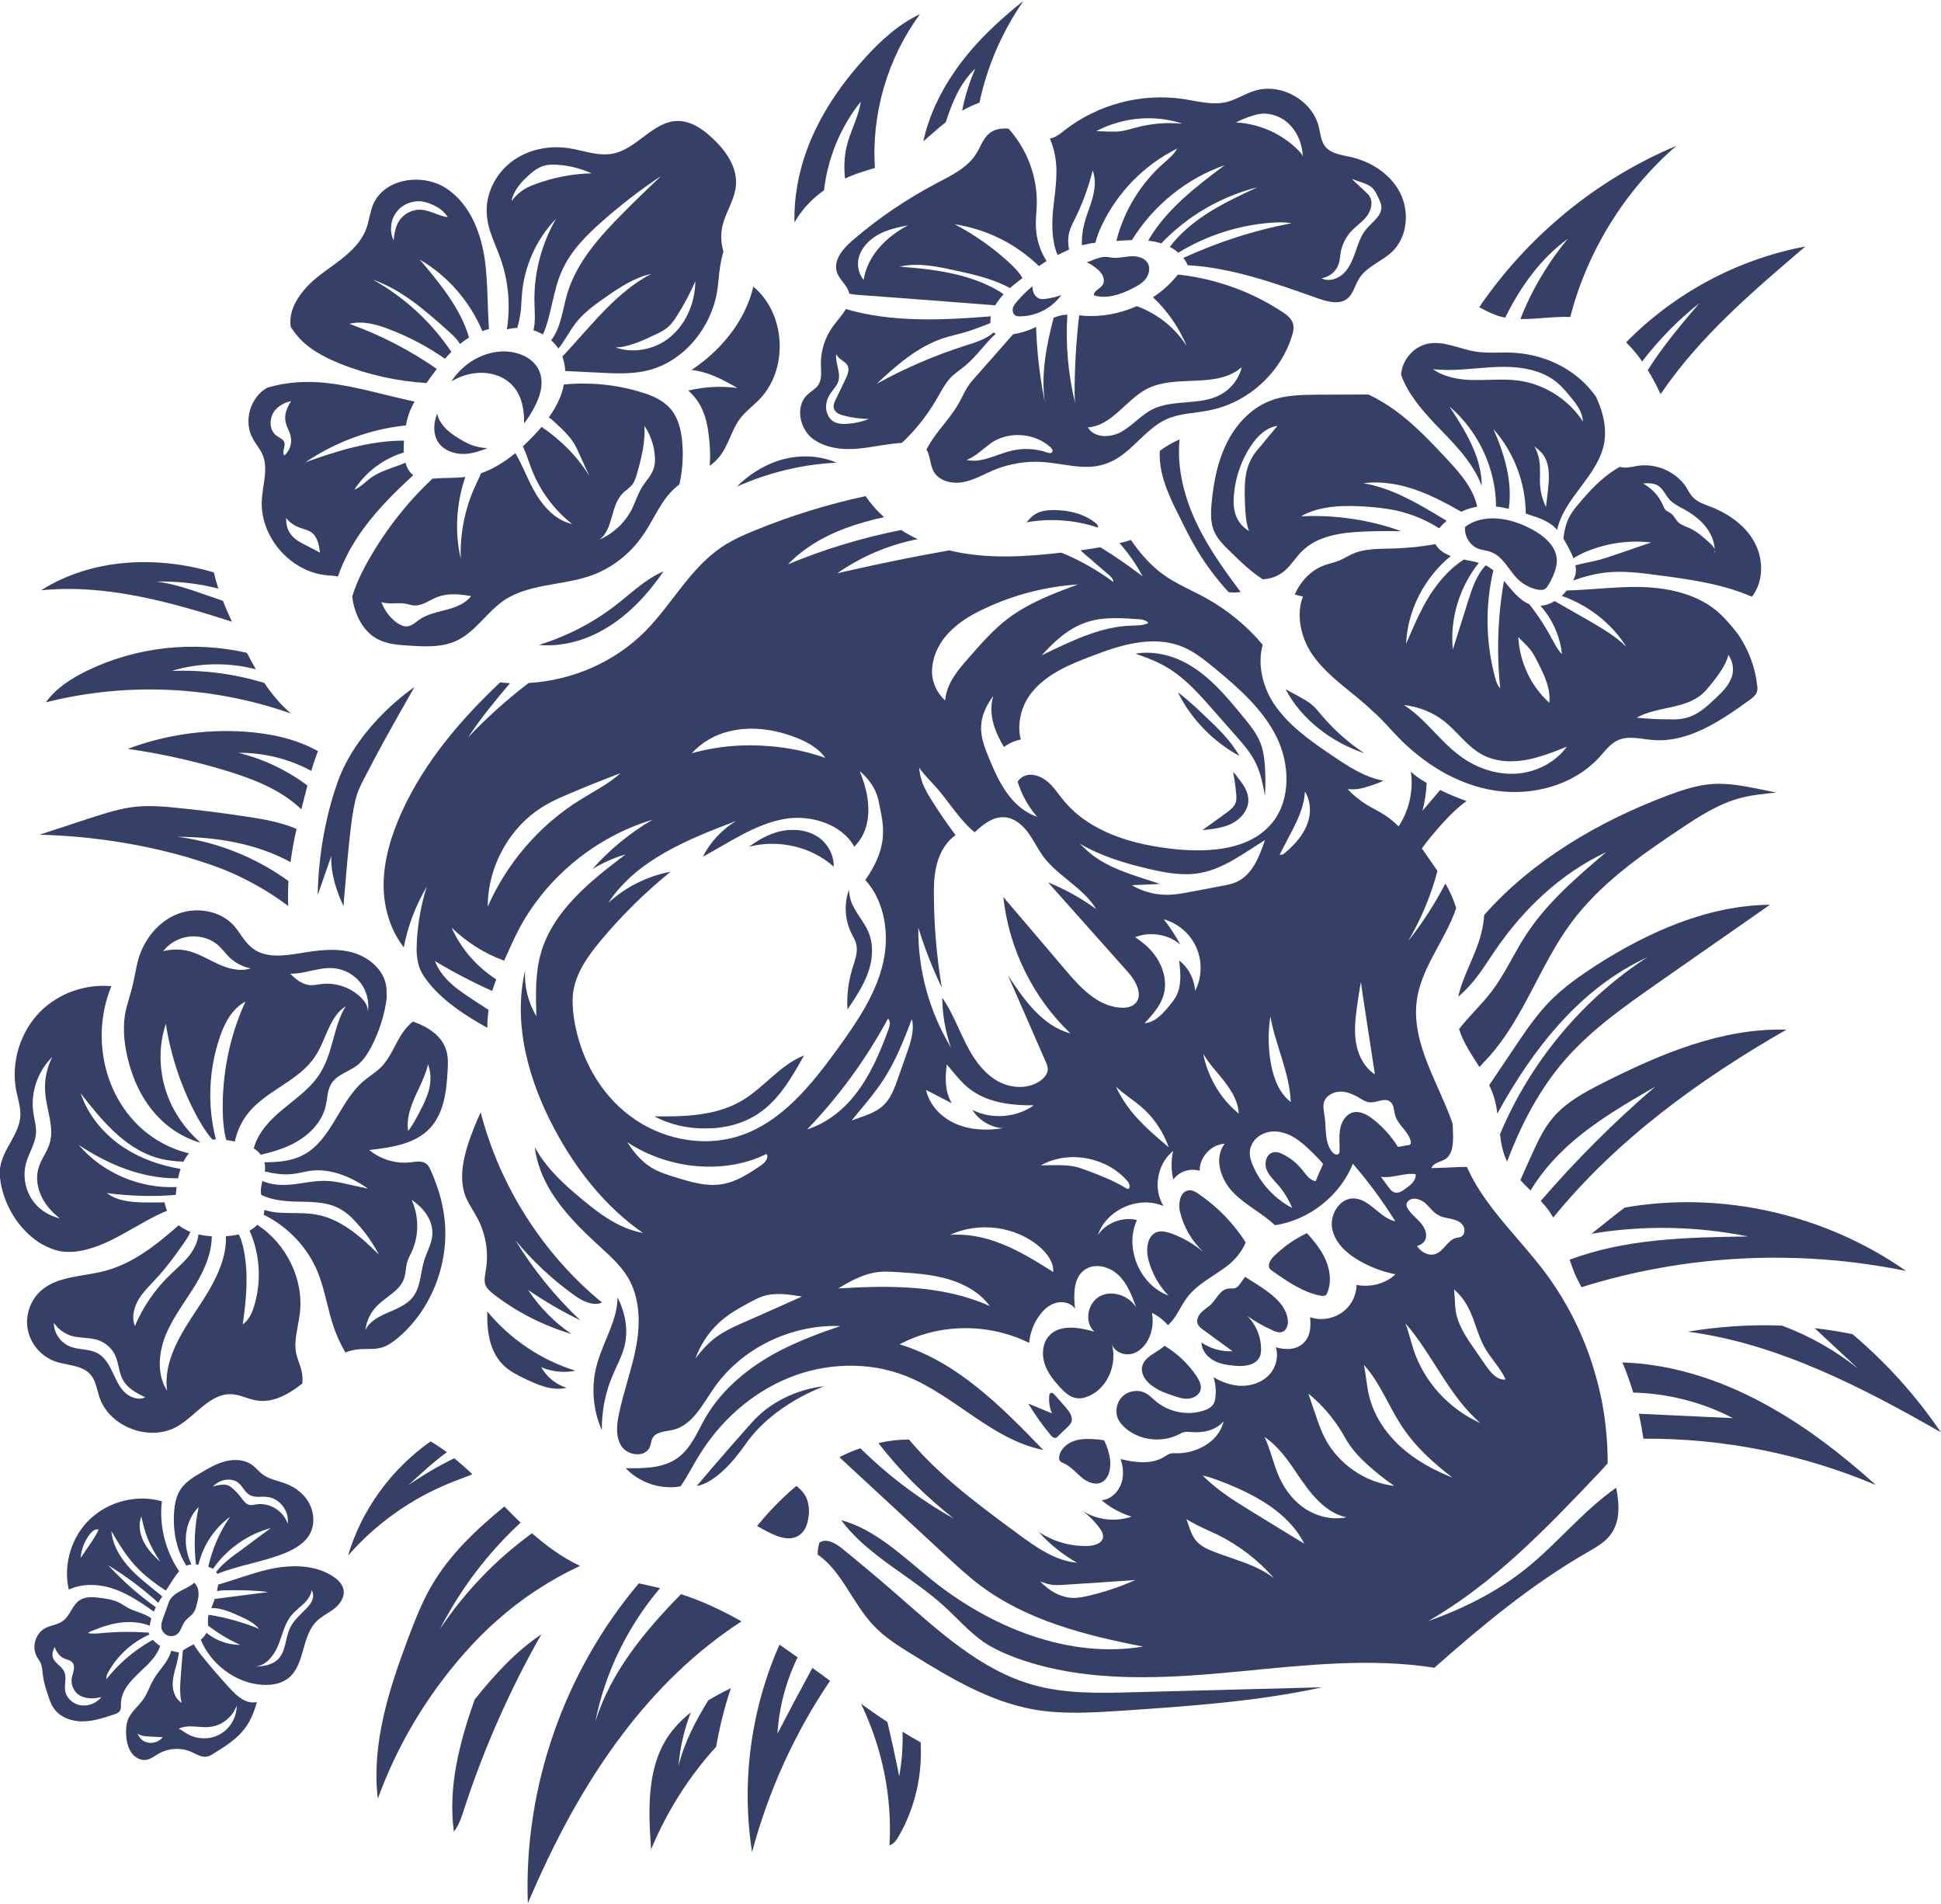 <svg version="1.2" xmlns="http://www.w3.org/2000/svg" viewBox="0 0 934 916" width="934" height="916">
	<title>vecindario-svg</title>
	<style>
		.s0 { fill: #363f66 } 
	</style>
	<g id="Layer">
		<g id="Layer">
			<path id="Layer" class="s0" d="m469.3 33c-2.8 6.5-5 13.3-6.3 20.3l0.1-0.1c2.6-1.5 5.4-2.8 8.2-3.8 3.7-17.5 11-34.3 21.2-49-12.5 9.9-24.2 21-33.2 34.1-7 10.1-12.4 21.5-15 33.5 3.6-3.1 7.1-6.3 10.8-9.2 3.1-9.7 7-19 14.2-25.8z"/>
			<path id="Layer" class="s0" d="m389.6 97.4c2.1-2.2 4.5-4.1 6.9-5.8 1.8-15.5 7.9-30.5 17.7-42.7-1.1 7.6-5.2 14.5-6.9 22-1.1 4.9-1.2 9.9-0.7 15 2.4-1.1 4.9-2.1 7.4-2.9 2.3-0.8 4.7-1.5 7-2.2-1.7-26.2 6.1-52.9 21.7-74-10.2 4.8-18.8 12.6-26.4 21-11.7 12.8-21.6 27.3-27.7 43.4-4.3 11.4-6.6 23.7-6.3 35.8 2-3.5 4.5-6.8 7.3-9.6z"/>
			<path id="Layer" class="s0" d="m211.8 202.7c-0.7-1.1-1.2-2.4-1.4-3.7-0.3 0.7-0.5 1.3-0.7 2-1.1 3.8-1.1 8.1 1 11.5 2 3.3 5.7 5.1 9.5 5.7 1.1 0.2 2.3 0.2 3.4 0.2 3.8-0.2 7.5-1.4 11-2.8-3.2-0.1-6.3-0.8-9.2-2.1-1.5-0.7-2.9-1.5-4.2-2.3-3.7-2.2-7.3-4.8-9.4-8.5z"/>
			<path id="Layer" class="s0" d="m247.1 186c4.1 4.8 5.2 11.3 5.1 17.8 0.8-1.1 1.6-2.3 2.4-3.5 2.6-4.1 5.1-8.9 5.8-13.6 0.4-2.9 0.2-5.7-1-8.4-3-6.7-11.2-9.6-18.5-9.2-1.4 0.1-2.8 0.3-4.1 0.6-8 1.7-15.1 6.9-19.6 13.8 3.4-2 7.1-3.4 11-3.9 6.9-1 14.4 1.1 18.9 6.4z"/>
			<path id="Layer" fill-rule="evenodd" class="s0" d="m121.7 211.1c-4.7-8.2-1.4-19.9 6.8-24.5 9.2-2.9 19.4-3.4 29-2.3 14.2 1.6 28 6 42 8.9-1.1 1.9-2 3.8-2.7 5.8-0.7 1.9-1.1 3.8-1.5 5.7-1.4 0.1-2.8 0.3-4.2 0.5-15.8 2.3-30.9 8.3-44.1 17.2 15.1-5.4 30.7-10.3 46.7-10.4 0.2 0 0.5 0 0.7 0 0 0.5-0.1 1.1-0.1 1.6 0 1.3-0.1 2.7 0 4.1-9.7 2.9-18.3 9.4-23.8 17.9 3.1-1.2 5.4-3.9 8.1-5.8 4.9-3.5 11.1-4.8 16.5-7.2 0.7 2.4 1.8 4.6 3.8 6-8.3 7.6-16.3 15.5-23 24.4-5.6 7.4-10.3 15.6-13.3 24.4-1.7-0.4-3.5-0.5-5.2-0.6-17.8-1.6-32.6-18.8-31.4-36.6 0.5-7.4 3.3-15.3 0.1-22-1.2-2.5-3.1-4.6-4.4-7.1zm23.5 43.1c-2.9-0.9-5.7-2.5-7.5-5 0-0.1 0-0.1 0-0.1-0.1 3 0.5 5.9 2.4 8.2 1.8 2.3 4.4 3.7 7 5q3.4 1.8 6.9 3.6c-0.5-3.6-1.2-7.7-4.2-9.8-1.4-1-3-1.3-4.6-1.9zm-12-44.5c1.3 1 3.1 1.6 3.6 3.1 0.7 2.1-1.3 4.6 0 6.4 2.6-2.2 3.8-5.9 3.1-9.2-0.5-2.5-2-4.6-2.5-7.1-0.7-3.4 0.7-6.9 2.7-9.9-2.9 0.6-5.7 2-7.6 4.2-3.1 3.6-3.2 9.9 0.7 12.5z"/>
			<path id="Layer" fill-rule="evenodd" class="s0" d="m139.9 157.3c-1.5-9.6 6.1-18.9 14.1-25 8.5-6.5 18.6-12.3 22.3-22.4 1.3-3.7 1.7-7.7 3.2-11.4 5.3-12.7 23.7-15.4 35.2-7.9 11.5 7.5 16.9 21.6 18.7 35.2 1.4 10.8 1.1 21.7 1.9 32.5-1.1 0.3-2.2 0.6-3.2 1-6-14.3-16.7-26.6-30.1-34.4 9.6 11.4 19.6 23.4 23.7 37.5-1.5 0.9-3 2-4.4 3.1-1.4-2.5-3.7-4.5-5.9-6.5-10.9-9.7-22.1-19.6-35.9-24.4 15.1 8.4 28.1 20.4 37.7 34.7-1.1 1.1-2.1 2.2-3.1 3.3-8.3-5.8-17.2-10.5-26.6-14.1-6.2-2.4-12.9-4.3-19.4-2.7 14.9 5.3 29.1 12.7 42.1 21.7-1.7 2.2-3.4 4.5-5 6.8-14.2-0.9-28.3-4-41.5-9.3-7.9-3.2-15.9-7.4-21.2-14.1-0.9-1.1-1.7-2.3-2.6-3.6zm48.3-47.9c-0.2 2.1 0.3 4.3 1.2 6.3 0-0.3 0.1-0.6 0.1-0.9 0.3-2.6 0.8-5.3 2-7.6 2.1-4 6.6-6.5 11.1-6.3 4.4 0.3 8.4 3 12.8 3.6-1.4-2.6-4-4.4-6.6-5.7-1.9-0.9-3.8-1.6-5.9-1.9-3.5-0.4-7.3 0.7-10.1 3-2.8 2.4-4.6 5.9-4.6 9.5z"/>
			<path id="Layer" class="s0" d="m332.8 178c2.7 0.3 5.3 0.9 7.9 1.8 5 1.7 9.6 4.3 14.2 6.9-7.9-1.1-16-0.6-23.7 1.2 2.9 2.6 5.3 5.8 6.8 9.3 1.9 4.2 2.7 8.9 3.2 13.5 0.5 4.4 0.7 9 0.3 13.4 1.7-1.2 3.3-2.6 4.6-4.3 4.5-5.4 5.8-12.9 10.1-18.5 2.6-3.4 6-5.9 9-8.9 14.3-14.5 13.1-41.3-2.6-54.4 0 0-0.1 0-0.1-0.1-2 8.6-6.2 16.7-11.7 23.6-5.1 6.5-11.2 11.9-18 16.5z"/>
			<path id="Layer" class="s0" d="m259.3 310.3c11 1 22.3-2.1 31.9-7.8 11.4-6.7 20.6-16.7 28.1-27.6-8.5 3.6-15.2 10.2-22.4 15.8-11.2 8.8-24 15.4-37.6 19.6z"/>
			<path id="Layer" class="s0" d="m107 418.1c11.3 4.5 22 10.5 31.7 17.8-0.2-4-0.1-8 0.1-12-15.7-11.4-34.2-18.8-53.4-21.3 18.8 0.1 38 3.2 54.4 12.2 0.7-5.3 1.7-10.7 2.9-16-7.6-3.2-15.9-4.7-24.1-5.9-11-1.7-22.1-3.1-33.2-4.2-6.6-0.7-13.3-1.2-19.9-0.6-7.6 0.8-14.9 3.2-22.1 5.5-8.1 2.7-16.3 5.3-24.4 8 23.4 0.6 46.7 4 69.3 10.3 6.4 1.9 12.6 3.8 18.7 6.2z"/>
			<path id="Layer" class="s0" d="m153 361.4c-10.7-6-23.2-8.6-35.5-9.4-19-1.2-38.2 1.6-56 8.3 16 2.3 31.8 5.8 47.3 10.5 13.1 4 26.5 9.2 36.2 18.6 0.9-3.4 1.7-6.8 2.6-10.2 0.1-0.4 0.2-0.9 0.3-1.3q-0.6-0.4-1.2-0.9c-9.6-6.9-20.5-12-32-14.8 12.2-0.1 24.4 2.9 35.1 8.7 0.9-3.2 2-6.4 3.2-9.5z"/>
			<path id="Layer" class="s0" d="m41.7 322.8c-7.5 3.7-14.8 8.3-19.6 15.1 38.7-9.8 80.3-7.9 117.9 5.4-4.9-4.2-9.1-9.2-12.8-14.7-14.4-4.4-29.5-6.4-44.5-5.8 13-4 27.2-4.2 40.4-0.8-1.5-2.6-2.9-5.3-4.3-7.9-25.7-5.9-53.4-2.9-77.1 8.7z"/>
			<path id="Layer" class="s0" d="m111.6 299.1c-1.5-3.3-3-6.6-4.3-10-2.5-0.9-5-1.8-7.5-2.6-8-2.8-16-5.6-24.4-6.7 10-0.2 20.1 0.9 29.7 3.4-0.9-2.6-1.6-5.2-2.2-7.8-27.8-8.2-58.8-6.8-83.1 8.6 31.2-3.1 62 5.6 91.8 15.1z"/>
			<path id="Layer" class="s0" d="m276.9 659.5c-16.5-5.1-31.4-15.2-42.4-28.5-0.1 3.8 0 7.7 0.7 11.4 0.9 5.3 3.1 10.6 7 14.4 2.9 2.8 6.5 4.7 10.1 6.4 6.4 3.1 13.4 6.2 20.3 4.5-5.1-1.6-9.5-5.2-12.2-9.9 5.2 2.2 11 2.8 16.5 1.7z"/>
			<path id="Layer" class="s0" d="m231.3 535.2c-2.2 4.6-4 9.3-5.7 14.1-2.8 8.5-4.8 17.9-1.6 26.3 1.5 3.8 4 7.1 5.9 10.8 3.9 7.5 5.3 16.3 3.9 24.7-0.4 2.5-1.1 5.1-0.1 7.4 0.7 1.6 2.2 2.8 3.6 4 11.2 8.7 24.1 15.3 37.7 19.3-8.3-5.6-15.4-12.9-20.9-21.2 8 5.5 16.4 10.4 25.1 14.6-12.1-11.4-22.6-24.4-31.2-38.5 8.2 9.9 17.6 18.8 28.1 26.3 4 2.9 9.1 5.6 13.6 3.7-28.5-23.4-49.2-56-58.4-91.5z"/>
			<path id="Layer" fill-rule="evenodd" class="s0" d="m123.6 818.9c-1.2 4.5-3 9-5.8 12.7-3.8 5.1-9.3 8.5-14.7 11.9-1.2 0.8-2.4 1.5-3.8 1.7-2.6 0.3-4.9-1.3-7.2-2.3-4.9-2.2-11-1.9-15.7 0.8-1.9 1.1-3.8 2.6-6 3-2.9 0.5-5.8-1.3-7.4-3.8-1.6-2.5-2.2-5.5-2.3-8.5-0.1-2.2 0-4.5 0.7-6.6 1.5-4.2 5.4-7 7.9-10.7 1.8-2.8 2.8-6 4.5-8.9 1.7-3.1 4.2-5.7 6.1-8.6 1.1-1.7 2-3.5 2.5-5.4 0.7 0.2 1.3 0.3 1.9 0.5 0.6 0.1 1.2 0.3 1.8 0.2-0.2 2-0.7 4.1-1.2 6.1-0.9 3.2-1.9 6.5-1.8 9.8 0.1 3.3 1.5 6.8 4.3 8.5-0.6-2.5-0.8-5.1-0.7-7.7 0-1.7 0.2-3.5 0.3-5.2 0.3-4.1 0.6-8.2 1-12.3 0.1-0.1 0.3-0.2 0.4-0.3 1.5-1 3.2-1.8 4.8-2.7 1.3 2.2 2.9 4.4 4.6 6.4 4.1 5.1 8.4 10 12.8 14.8 3.4 3.8 8 7.8 13 6.6zm-45.3 16.9c-2.1-0.1-4.3-0.2-6.4-0.3-1.6-0.1-3.3-0.2-4.8-0.9q-0.4-0.3-0.9-0.6c0.5 1.4 1.4 2.7 2.7 3.5 3 1.9 7.3 1.1 9.4-1.7zm35.6-15.2c-2 5.6-7.3 9.8-13.2 10.3-3 0.3-6-0.3-9-0.3-2 0-4 0.3-5.7 1.1 1.5 0.7 2.7 1.7 4.1 2.5 4.8 2.8 11.1 2.9 15.9 0.1 4.8-2.7 8-8.2 7.9-13.7z"/>
			<path id="Layer" class="s0" d="m81.1 787c1.5 0.4 3.1 0.1 4.3-0.9 1.7-1.5 2.1-3.9 3.4-5.8 1.2-1.7 3.1-2.7 4.3-4.4 0.9-1.2 1.3-2.7 1.6-4.1 0.6-2.2 1.1-4.4 0.7-6.6 0-0.3-0.1-0.5-0.2-0.8-0.3-1.1-0.9-2.1-1.7-2.9-2.9 2.6-7.3 3.7-10.1 6.3-0.7 0.6-1.3 1.4-1.8 2.2-0.2 0.3-0.3 0.7-0.4 1-0.1 0.4-0.3 0.7-0.4 1.1-0.4 1.2-0.8 2.3-1.2 3.4-0.1 0.3-0.2 0.5-0.3 0.8-0.2 0.6-0.5 1.3-0.7 1.9-0.7 1.8-1.3 3.8-0.8 5.7 0.6 1.5 1.8 2.7 3.3 3.1z"/>
			<path id="Layer" fill-rule="evenodd" class="s0" d="m58.2 819.7c0 1.3 0.1 2.6-0.6 3.6-0.6 0.8-1.6 1.2-2.6 1.5-5 1.7-10.1 3.4-15.4 3.4-5.3 0-10.8-2-13.8-6.4-1.3-1.9-2-4.1-2.7-6.2-1-3-2-6-2.4-9.2-0.3-2.1-0.3-4.3-1.1-6.2-0.5-1.2-1.4-2.2-2-3.4-2.4-4.6-0.5-10.9 4.1-13.4 2.7-1.5 5.9-1.6 8.4-3.4 3.7-2.6 4.6-7.8 8.4-10.2 2.9-1.8 6.5-1.4 9.9-1 2.9 0.4 5.8 0.8 8.4 2 1.7 0.8 3.2 1.9 4.8 2.8 2.8 1.5 5.8 2.2 8.6 3.5 0.9 0.4 1.8 0.9 2.6 1.5-0.3 1.2-0.6 2.4-0.7 3.6-3.8-1.5-8.1-2-12.3-1.7-5.4 0.4-10.6 2.1-15.6 4.2-0.7 0.2-1.3 0.5-1.8 1 2.2 0.5 4.5 0.2 6.8 0 7.4-0.7 14.9-0.7 22.3-0.2 0.1 0.3 0.3 0.6 0.4 0.9-8.3 3.7-15.4 10.1-19.8 18.1-0.6 1.1-1.1 2.2-0.9 3.4 5.9-7.5 13.3-13.8 21.6-18.5 0.2-0.1 0.5-0.3 0.8-0.4 0.6 0.7 1.4 1.4 2.2 2 0.4 0.3 0.8 0.6 1.3 0.9-1.5 4.6-5.4 8.5-9.1 11.9-4.7 4.4-9.8 9.5-9.8 15.9zm-9.4-3.2c-4 1-8.6 1-11.7-1.7-1.9-1.8-3-4.6-2.6-7.2 0.2-1.4 0.8-2.7 1-4.1 0.3-1.3 0.1-2.9-0.9-3.9-0.9-0.8-2.2-1.1-3.3-1.5-2.4-0.9-4.2-3.2-5-5.7-0.7 1.5-1.3 3-1 4.5 0.5 3 4.2 4.5 5.5 7.2 1.5 2.9 0 6.4 0.6 9.6 0.7 3.6 4.1 6.4 7.7 6.8 3.7 0.5 7.4-1.2 9.7-4z"/>
			<path id="Layer" fill-rule="evenodd" class="s0" d="m76.2 771.2c-7.4-6.8-15.5-12.8-24.1-18.1 6.9 7.5 14.6 14.3 22.9 20.2-0.3 0.7-0.7 1.4-1 2.1-5.7-4.1-11.5-8-18-10.5-7.4-2.8-15.8-3.4-22.9-0.1-2.8-12.1 1.3-25.5 10.3-34 9-8.5 22.6-11.9 34.5-8.5-1.4 11.7 1.7 23.9 8.3 33.7-1.1 1.2-2 2.6-2.9 3.9-1.2 1.8-2.3 3.6-3.5 5.4-4.7-3.1-9.2-6.4-13.1-10.3-5.3-5.3-9.3-11.8-13.1-18.3 0.7 7.9 5.6 14.8 11.3 20.3 4.2 4 8.8 7.4 13.2 11.1-0.7 1-1.4 2-1.9 3.1zm-6.2-27.9c1.9 3.1 4.4 5.7 7.1 8.1-2.4-3.7-4.6-7.5-6.2-11.6-1.3-3.3-2.1-6.7-2.9-10.1-1.7 4.4-0.5 9.6 2 13.6zm-22.6-7.4c-1.5-0.4-2.9 0.7-3.9 1.9-2.7 3.3-4.4 7.5-4.7 11.8q2.9-4.2 5.7-8.4c1.1-1.7 2.2-3.4 2.9-5.3z"/>
			<path id="Layer" fill-rule="evenodd" class="s0" d="m165.3 764.9c0.7 3.5-1.7 6.9-4.5 9.1-2.9 2.2-6.2 3.7-8.7 6.3-7.2 7.4-5.3 21.1-13.6 27.3-3.5 2.6-8 3.3-12.3 3-12.9-0.8-24.7-9.9-29.6-21.7 1.1-0.9 2.1-2 2.7-3.3 4.6 3.7 10.4 5.8 16.3 5.8-5.5-2.5-10.7-5.6-15.5-9.3 0-1.3-0.1-2.6 0-3.8 0.1-0.5 0.2-0.9 0.3-1.4 8.3 1.3 16.5 3.6 24.3 6.8-2.7-3.2-6.6-4.9-10.4-6.6-2.7-1.2-5.5-2.4-8.4-3-1.4-0.3-2.8-0.5-4.2-0.4 0-0.1 0-0.2 0.1-0.3 0.5-1.4 1.1-2.7 1.5-4.1 8.6-1.1 17.1-2.2 25.7-3.3-6-0.9-12.1-0.9-18.2-0.9-2.1 0-4.3 0-6.4 0.4 0.1-0.7 0.3-1.3 0.4-2 0.1-0.4 0.1-0.7 0.2-1.1 7.9-2.3 15.7-5.3 23.7-7.2 10.7-2.5 22.8-2.7 31.9 3.5 2.2 1.5 4.2 3.5 4.7 6.2zm-15.3 0.1c-0.3 2-1.4 4-2.8 5.5-2.2 2.4-4.9 4.2-7 6.7-3.4 4.2-4.4 9.8-6.5 14.8-2.1 4.9-6.1 9.8-11.4 9.8 4.1 0 8.6-0.6 11.5-3.5 3.8-3.8 3.4-10 5.7-14.9 1.7-3.7 4.9-6.4 7.7-9.3 1.5-1.5 3-3.3 3.4-5.4 0.2-1.2 0-2.5-0.6-3.7z"/>
			<path id="Layer" class="s0" d="m228.4 817.7c-7.3 20.7-12.9 42.1-10 63.6 2.6-3.4 3.9-7.6 5.2-11.7 9.5-28.9 21.9-56.9 36.9-83.3-12.2 8.2-22.6 19.5-32.1 31.4z"/>
			<path id="Layer" class="s0" d="m239.2 779.6c11.9-10.6 25.5-19.5 39.9-26.2-8.5-4-16-9.5-23.1-15.7-17.4 12.6-32.4 28.3-44.3 46.1 9.8-19.2 23-36.6 38.8-51.2q-3.9-3.8-7.8-7.8c-13.5 11.1-26.3 23.1-35 38.1-4.7 8-8 16.7-11.3 25.3-9.3 24.8-17.7 50.9-14.6 77.2 9.3-25.6 23.5-49.4 41.5-69.8 5-5.7 10.3-11.1 15.9-16z"/>
			<path id="Layer" class="s0" d="m227.3 709.3c-2.8-2.7-5.7-5.2-8.7-7.7-7.6 3.7-14.9 8-21.9 12.8 5.9-5.5 11.8-10.9 18.3-15.7-2.5-1.9-5.1-3.6-7.8-5.2-18.8 13.2-33.2 32.8-39.7 54.9 13.3-15.2 30.1-27.2 48.8-34.8 3.6-1.5 7.4-2.8 11-4.3z"/>
			<path id="Layer" fill-rule="evenodd" class="s0" d="m116.3 745.6c4.7-3.5 9.3-7 14-10.4-11.2 3-21.2 10.1-27.8 19.6-0.7-0.4-1.5-0.7-2.3-1 2-8.6 5.5-16.8 10.5-24-7.5 5.5-12.9 13.6-15.1 22.6 0 0.1-0.1 0.3-0.1 0.4-0.4 0-0.8-0.1-1.2-0.1-1.1-9.2-0.7-18.5 1.3-27.6-4.1 4-6.2 9.8-6.2 15.6-0.1 4.1 1 8.2 2.7 12-0.4 0-0.8 0.1-1.2 0.2-0.4 0.1-0.8 0.2-1.2 0.4-4.9-7.6-6.6-17-5.9-26.1 0.3-3.7 1-7.4 3-10.5 2.3-3.5 5.9-5.8 9.5-7.9 3.9-2.3 7.9-4.7 12.4-5.8 4.5-1.1 9.5-0.7 13.1 2.2 1.5 1.2 2.7 2.7 4.2 3.9 3.3 2.6 7.8 3.3 11.7 4.8 4.7 1.8 8.9 5.1 11.2 9.6 2.3 4.5 2.6 10.1 0.2 14.5-2.4 4.5-7.2 7.2-11.9 9.2-10.5 4.3-22.1 5.8-32.6 10q-0.3-0.5-0.6-0.9c3.3-4.2 7.8-7.5 12.3-10.7zm22.1-12.5c1-6-3.9-12.4-10-12.9-2.7-0.3-5.8 0.5-8.2-0.9-2.3-1.3-3.4-4.1-5.4-5.8-2.2-1.8-5.3-2-8-1.1-1.7 0.6-3.2 1.6-4.4 2.8 1.3-0.4 2.5-0.7 3.8-0.8 1-0.1 2.1-0.2 3.1 0.1 1 0.3 1.8 0.9 2.6 1.6 1.5 1.3 2.9 2.8 4.1 4.4 1.1 1.5 2.3 3.2 4.1 3.6 1 0.2 2.1-0.1 3.1-0.3 6.4-1 13.2 3 15.2 9.3z"/>
			<path id="Layer" fill-rule="evenodd" class="s0" d="m13.4 639.9c-1.4-6.8 1.1-14.2 6.2-18.8 8-7.2 20-6.8 30.4-9.5 13.8-3.5 25.2-12.6 36-22.1 1.2 1 2.5 1.7 3.8 2.4 0.6 0.3 1.2 0.6 1.8 0.8-0.8 2.1-2.2 4-3.5 5.9-3.8 5.4-7.6 10.7-12 15.5-3.1 3.5-6.6 6.7-9.1 10.6-2.5 3.9-3.8 9-2.1 13.3 3.9-9.1 9.5-17.4 16.6-24.3 3.4-3.4 7.2-6.4 10.1-10.3 2-2.8 3.6-6.1 3.9-9.5 2.1 0.5 4.3 0.8 6.4 0.9 0 8-3.4 15.9-7.5 22.8-4.9 8.1-10.8 15.6-14.5 24.3-3.6 8.7-4.6 19.3 0.5 27.2-1.9-14.3 6.7-27.6 14.7-39.6 7-10.5 14.1-22.5 13.6-34.7 2.1-0.2 4.2-0.4 6.2-0.9 1.2 2.3 1.9 4.9 2.4 7.5 2.4 11.8 1.2 23.9-0.5 35.8 3-2.1 4.6-5.7 5.6-9.2 3.5-11.7 2.7-24.7-2.3-35.9 0.3-0.2 0.7-0.4 1-0.6 1-0.6 1.9-1.4 2.7-2.2 14.1 9.1 22.7 26.6 20.4 43.3-0.8 6.2-2.9 12.4-1.7 18.5 0.6 2.7 1.8 5.3 2.5 8 0.5 2.1 0.7 4.3 0.5 6.5-6.5 5.2-14.1 9.5-22.1 8.2-4.1-0.7-7.9-2.8-12-3-10.3-0.5-17.1 10.3-26.1 15.5-13.3 7.6-32.7 0.3-37.5-14.2-1.2-3.7-1.7-7.9-4.3-10.8-4-4.6-11.2-4.3-17-6.3-6.5-2.3-11.7-8.2-13.1-15.1zm12.5-3.5q0 1.4 0.3 2.7c0.9 3.9 3.8 7.3 7.6 8.8 4.1 1.6 9 1 13 3.1 3.4 1.8 5.5 5.3 7.1 8.7 1.7 3.4 3.1 7 5.7 9.8 2.6 2.7 6.9 4.4 10.3 2.8-4.1-2-8.5-4.3-10.7-8.3-2-3.5-2-7.8-3.6-11.5-1.5-3.6-4.6-6.4-8.3-7.7-4.2-1.4-8.8-0.9-13-2.1-3.5-1.1-6.5-3.4-8.4-6.3z"/>
			<path id="Layer" fill-rule="evenodd" class="s0" d="m172.5 649.2q-3.3 0.3-6.3 1.5c-2.1-3.6-3.9-7.4-5.3-11.3-3.2-8.9-4.4-18.4-7.9-27.1-4.9-12.1-14.5-22.2-26.2-27.9 0.3-0.7 0.4-1.5 0.4-2.3 2.6 0.9 5.5 1.3 8.3 1.4 5.4 0.3 10.9-0.1 16.3 0.8 12.1 2 21.8 10.7 30.5 19.3-2.8-5.4-6.3-10.4-10.4-14.9-2.4-2.8-5.2-5.4-8.5-7.2-6.5-3.5-14.2-3.2-21.6-3.4-5.5-0.2-11.3-0.8-16.1-3.2 0-0.3-0.1-0.5-0.1-0.7-0.3-2 0.2-4 0.7-6 3.9 1.8 8.6 2.1 13 1.8 6.2-0.5 12.4-2.2 18.6-1.8 3.1 0.2 6.1 0.8 9.1 1.5 3.4 0.7 6.7 1.5 10.1 2.2-8.2-5.7-18-9.9-27.8-8.6-2.8 0.4-5.5 1.2-8.2 1.5-4.6 0.6-9.2-0.1-13.7-1.2 0.2-1 0.2-2 0.1-3.1-0.1-0.4-0.2-0.9-0.3-1.3 6.5 0 13-0.5 18.7-3.5 13.8-7.2 17.3-25.7 29.2-35.7 2.7-2.3 5.7-4 8.2-6.5 4.5-4.5 6.6-10.7 10-16 1.5-2.2 3.3-4.4 5.4-6 7.2 2.5 14.1 6.9 16.1 14.1 0.9 3 0.8 6.2 0.6 9.3-0.5 9.9-1.7 20.6-8.5 27.9-7.2 7.7-18.7 9.3-29.2 10.5 5.5 4.6 13 6.8 20.1 5.9 2.4-0.3 5-0.8 7 0.5 1.3 0.8 2 2.3 2.6 3.7 3 6.8 5.3 14 6.3 21.4 3 21.8-5.6 45.1-22.6 59.2-2.3 1.9-4.8 3.6-7.6 4.4-3.6 1-7.3 0.4-11 0.8zm23.9-105c2.1-2.7 3.7-5.8 5.3-8.8 2.5-4.8 5-9.7 5.4-15.1 0.2-2.8-0.2-5.6-1.1-8.3-0.9 4-2.7 7.9-4.4 11.6-3.1 6.5-6.3 13.5-5.2 20.6zm-20.6 95.8c4-8.6 17.1-8.5 22.9-16 3.8-4.9 3.6-11.6 5.4-17.5 1.2-4 3.5-7.8 3.9-12 0.7-7-3.9-13.2-9.9-17.2 3.5 7.8 3.6 17 0.1 24.8-0.8 1.7-1.8 3.4-2.3 5.3-0.7 2.5-0.6 5.3-1.5 7.8-2 5.8-8.5 8.6-12.8 12.9-3.2 3.2-5.3 7.4-5.8 11.9z"/>
			<path id="Layer" fill-rule="evenodd" class="s0" d="m154.7 515.2c5.7-9.6 5.8-21.7 11.7-31.1-8 5.1-9.4 16-14.6 23.9-7.6 11.9-23.1 16.3-32.1 27.2-3.3 4-5.6 8.9-6.7 14-0.8-0.1-1.5-0.3-2.3-0.4q-0.9-0.1-1.8-0.3c-1.2-4.3-1.6-8.9-1.7-13.4-0.4-18.2 3.3-36.6 10.9-53.2-6.4 3.4-10 10.2-12.3 17-5.4 15.8-6.1 33.2-1.9 49.3-0.5 0-1.1 0-1.6 0.1-2.8-3-4.9-6.5-6.9-10-7.8-14.1-13.1-29.7-15.6-45.7-3.7 11-3.3 23.3 0.7 34.2 3.3 8.9 8.9 16.8 16 23-8.2-2.3-15.8-7.2-21.5-13.6-7.5-8.3-12-19-14.2-30-1.2-6.1-1.6-12.3-0.6-18.4 0.9-4.7 2.6-9.3 3.7-14 1-4.2 1.6-8.6 2.8-12.7 2.8-9.3 9.5-17.7 18.6-21.3 9.1-3.6 20.5-1.8 27.1 5.4 3.2 3.6 5.3 8.2 9.2 11.1 6.2 4.7 14.7 3.6 22.3 2.4 8.3-1.4 16.9-2.7 25.1-0.6 8.2 2.1 15.9 8.4 16.9 16.8 0.2 1.7 0.1 3.5 0.2 5.3-1.1 8.1-3.6 16.1-7.4 23.4-1.8 3.4-3.9 6.7-6.9 9-3.9 3-9.3 4.3-12.1 8.4-2.3 3.3-2.1 7.7-3.1 11.6-1.9 7.5-7.9 13.5-14.7 17.2-5.1 2.8-10.7 4.4-16.4 5.8-0.9-1.2-2.1-2.3-3.4-3.1 2-7.5 7.8-13.7 13.9-18.7 6.8-5.7 14.5-10.9 18.7-18.6zm-34.1-49.3c-3.7-0.7-7.2-2.5-10-5.1-2-1.9-3.6-4.2-5.6-6-5.5-4.8-14-5.6-20.4-2.2-2.4 1.2-4.5 3-6.1 5.1 0.3-0.1 0.7-0.2 1-0.3 3.8-0.8 7.7-0.7 11.4 0.2 5.1 1.4 9.6 4.2 14.4 6.4 4.8 2.1 10.3 3.6 15.3 1.9zm52.3 13.3c2.3 2 4.3 4.7 4.1 7.7 0.8-4.8-0.5-10-3.4-13.9-3-3.9-7.5-6.5-12.4-7.1-4.8-0.6-9.7 0.8-14.4 1.8-2.3 0.5-4.7 0.8-7.1 0.8 2.8 2.9 6.2 5.5 10.2 5.5 1.4 0 2.9-0.3 4.3-0.5 6.7-0.9 13.7 1.2 18.7 5.7z"/>
			<path id="Layer" fill-rule="evenodd" class="s0" d="m20.3 598.7c-9.9-5.8-16.8-16.1-19.5-27.3-0.7-3.2-1.2-6.5-0.7-9.8 1.3-8.8 9.2-15.8 9.7-24.7 0.2-4.2-1.2-8.2-2-12.2-2.6-13.6 1.9-28.4 11.8-38.2 8.8-8.7 21.7-13.2 34-12-7.9 19-5.7 42 6.1 58.9 2.2 3.2 4.8 6.2 7.6 8.8 6.6 6.2 14.8 10.6 23.6 12.7-1 1.2-1.9 2.6-2.6 4-4.5-0.1-9-0.7-13.3-2-15.4-4.8-26.3-18.2-36.2-30.9 3.7 11 11.6 20.2 21.2 26.4 8.1 5.2 17.4 8.4 26.9 10q-0.8 2.2-1.2 4.5c-17 0.3-33.7-6.6-47.9-16.1 11.5 13.5 29.5 21.2 47.2 20.3-0.2 1.2-0.3 2.5-0.4 3.8-11 0.9-22.2 0.6-33.2-0.9 4.7 3.7 11 4.3 17 4.5q5.4 0.1 10.8 0c0.2 1.4 0.6 2.7 1.2 4-13.9 5.7-26.2 16.2-41 19.2-3.6 0.7-7.3 0.9-10.9 0.2-2.8-0.6-5.5-1.8-8.2-3.2zm8.5-12.5c-2.2-1.7-4.2-3.6-5.9-5.8-4-5.1-6.2-12-4.4-18.3 1.2-4.3 4.2-7.8 5.4-12 2.3-7.7-1.4-15.9-2.1-23.9-0.6-6.1 0.6-12.3 3.4-17.7-7 6.8-10.5 17-9.2 26.6 0.5 3.5 1.6 7 1.3 10.6-0.5 4.8-3.4 9.1-4.7 13.7-1.9 6.7-0.3 14.3 4.2 19.6 3 3.6 7.3 6.1 12 7.2z"/>
			<path id="Layer" class="s0" d="m434.3 833.2c0.2 7.2-0.3 14.3-1.6 21.4q-2.6-13-5.7-26.1c-4.3-2.8-8.5-5.8-12.7-8.8 10.2 21.1 15.1 44.8 13.7 68.2 2.2-0.8 3.6-2.8 4.7-4.9 7.7-13.4 11.2-29.2 10.3-44.7q-4.3-2.4-8.7-5.1z"/>
			<path id="Layer" class="s0" d="m374.1 834.1c0.8-12.7 4.1-25.2 9.7-36.7-2.9-2-5.8-4.1-8.7-6.1-13.8 31.1-18.5 66.2-13.2 99.8 7.8-29.3 20.5-57.3 37.5-82.4-2.8-2.1-5.6-4.2-8.5-6.2-5.7 10.5-11.3 21-16.8 31.6z"/>
			<path id="Layer" class="s0" d="m326.5 849.6c0.7-8.8 2.7-17.4 5.9-25.7-4.3 3.4-8.1 7.3-11.1 11.8-10.2 15.5-9.3 35.6-8 54.1 7.5-18.1 18.1-34.9 31.3-49.4 1.7-9.6 4-19 7.1-28.2-3.7 1.8-7.4 3.8-10.9 5.9-6.1 9.9-11.5 20.2-14.3 31.5z"/>
			<path id="Layer" class="s0" d="m286.5 828.2c4.7-23.6 15.6-45.8 31.1-64.1-3.4-0.8-6.8-1.6-10.2-2.3-35.9 42.4-55.5 98.4-53.4 153.9 12.2-28.7 26.8-56.6 45.7-81.5 15.9-21 35-39.8 57.1-54.1-9.3-5.3-18.9-9.8-29.1-13.1-17.6 17.9-33.7 37.4-41.2 61.2z"/>
			<path id="Layer" class="s0" d="m364.6 536c10.1-6.6 16.4-17.6 22.3-28.2-11.5 4.5-19.2 15.4-29.8 21.7-12.5 7.4-27.6 7.8-42.2 7.6 7.6 4.1 16.5 6 25.2 5.8 8.6 0 17.3-2.2 24.5-6.9z"/>
			<path id="Layer" class="s0" d="m401.2 417c0.1-4.4-1.7-8.7-4.7-11.9-5.8-6.1-15.6-7.1-23.7-4.4-4.5 1.5-8.6 3.9-12.4 6.7 14.1-3.7 30-0.1 40.8 9.6z"/>
			<path id="Layer" class="s0" d="m411.9 453.9c1.2 4.1-0.6 8.3-1.8 12.3-1.9 6.3-2.7 12.9-2.3 19.5 3.7-5.5 7.5-11.2 9.8-17.4 2.3-6.3 2.9-13.4 0.4-19.6-2.2-5.5-6.8-9.9-8.6-15.5-0.5-1.6-0.8-3.4-0.9-5.1-2.4 6.8-2 14.5 1.2 20.9 0.8 1.7 1.8 3.2 2.2 4.9z"/>
			<path id="Layer" class="s0" d="m289.6 688.1c-0.1-8.9 1.6-17.9 5.1-26.1 2-4.9 4.7-9.6 5.9-14.7 1.8-7.8 0.2-15.8-3.4-23.1-0.1 2.8-0.5 5.6-1.2 8.3-2.3 8.4-6.7 16.1-8.9 24.5-2.7 10.3-1.8 21.4 2.5 31.1z"/>
			<path id="Layer" class="s0" d="m497.3 810.7c-25.1-7-45.1-25.5-64.8-42.7-8.9-7.8-18-15.4-27.2-22.9-3.2-2.6-7.6-5.2-11-2.9-0.6 1.9-0.9 3.9-0.8 5.8 11.3 7.6 16.7 23.2 26.5 33.7 5.4 5.9 12.3 10.2 19.1 14.4 18.3 11.3 37.3 22.7 58.5 26.4 13.8 2.4 27.9 1.5 41.9 0.6 32.5-2.2 65-4.4 96.8-11.3-30.5 0.8-60.9 1.6-91.4 2.4-16 0.4-32.3 0.8-47.6-3.5z"/>
			<path id="Layer" class="s0" d="m384.5 738.7c2.6-1.7 3.9-4.8 4.4-7.9 0.8-4.1 0.4-8.6-1.9-12-1-1.5-2.4-2.7-3.8-3.9-4.3 3.6-8.4 7.6-12.3 11.7-2.3 2.5-4.5 5-6.6 7.6 2.2 1.3 4.5 2.5 6.8 3.6 4.1 2 9.4 3.6 13.4 0.9z"/>
			<path id="Layer" class="s0" d="m505.6 690.5c0.6 0.7 1.4 1.5 2.3 1.3 0.5-0.1 0.9-0.4 1.2-0.8 1.5-1.5 3-2.9 4.6-4.4 0.7-0.7 1.4-1.4 1.8-2.3 1-2.5-0.9-5.1-2.6-7.1-1.8-2-3.6-4.1-5.4-6.1-0.5-0.6-1.2-1.2-1.9-0.9-0.5 0.2-0.7 0.9-0.7 1.5-0.3 2.8 0.2 5.7 1.3 8.3-3.8-1.6-7.6-3.1-11.4-4.7 3.2 5.3 6.8 10.4 10.8 15.2z"/>
			<path id="Layer" class="s0" d="m509.7 700.7c-0.1 0.7-0.1 1.4 0.2 2 0.5 0.8 1.5 1.1 2.3 1.5 3.1 1.4 5.4 4.2 8 6.4 2.6 2.3 6.2 4 9.4 2.8 3.9-1.5 5-6.6 4.6-10.8-0.4-3.4-1.4-6.6-2.9-9.6-0.8-0.2-1.7-0.3-2.6-0.4-3.8-0.3-7.7-0.6-11.3 0.5-3.7 1.1-7.1 3.9-7.7 7.6z"/>
			<path id="Layer" class="s0" d="m560.4 647.5c-3.6 3.3-9.7 5.1-10.8 10-0.7 3.4 1.5 6.7 4.2 8.8 3.2 2.6 7.1 4 11 5.3 2.4 0.8 4.8 1.6 7.3 1.3 2.5-0.3 5-1.8 5.6-4.2 0.6-2.3-0.7-4.7-2-6.7-3.9-5.8-9.2-10.8-15.3-14.5z"/>
			<path id="Layer" class="s0" d="m599.1 614.3c-0.8 1.2-1.6 2.3-2.4 3.4-0.5 0.7-1 1.4-1.8 1.8-1.2 0.7-2.7 0.3-4.1 0.5-3.7 0.6-5.4 4.9-8 7.5-1.4 1.4-3.3 2.4-4.7 3.9-1.4 1.4-2.5 3.6-1.8 5.5 0.5 1.3 1.7 2.2 2.8 3 4.7 3.4 9.3 6.8 14 10.2-5.3 0.3-10.6-1.2-15-4.2 0.1 3.6 2.6 6.8 5.8 8.6 3.1 1.8 6.8 2.3 10.4 2.6 4.3 0.4 9.5-0.1 11.6-3.8 0.9-1.5 1-3.3 0.9-5.1-0.2-5.6-2.6-11-6.5-15 3.8 2.7 7.9 5 12.2 6.9 1.3 0.6 2.8 1.2 4.3 0.8 2.5-0.7 3.3-4 2.8-6.6-1.3-7.2-8.1-12-14.2-16-2.1-1.3-4.2-2.7-6.3-4z"/>
			<path id="Layer" class="s0" d="m612.7 611.8c7 4.9 14.4 10 22.8 11.6 0.7 0.1 1.6 0.2 2.2-0.1 0.6-0.3 0.9-1 1.1-1.6 2.1-5.3 1.1-11.5-1.4-16.6-2.1-4.4-5.2-8.1-8.5-11.8-5.8 2.7-11.2 6.5-15.8 11-1.7 1.6-3.3 4.2-2.1 6.1 0.5 0.6 1.1 1 1.7 1.4z"/>
			<path id="Layer" class="s0" d="m780.7 655.5c2 4.7 3.7 9.6 5.2 14.5 16.6 0.4 33.2 4.6 48 12.3q-22.6-1.1-45.3-2.1c0.9 4 1.6 8 2.2 12 38.3-0.3 76.7 7.4 111.9 22.3-15.5-13.9-31.8-26.7-49.8-36.9-22-12.7-46.9-21.3-72.2-22.1z"/>
			<path id="Layer" class="s0" d="m891.4 641.9c-6-1.2-12.1-2.2-18.2-2.9 7 6.5 13.9 13 20.9 19.5-11-8.8-23.4-15.8-36.6-20.7-15.1-0.6-30.4 0.4-45.3 2.9 43.1 5.7 83.6 26.6 121.7 48.4-11.9-17.6-26.3-33.5-42.5-47.2z"/>
			<path id="Layer" class="s0" d="m761 619.3c50.3-15.8 104.6-18.4 156.2-7.8-38.8-27.2-88.6-38.7-135.4-30.5-5.4 4.1-10.7 8.4-16 12.6 24.9-4.2 50.6-3.7 75.3 1.3-29 0.4-58.9 1-85.8 11.2 0.9 2.5 1.8 5.1 2.8 7.5 0.9 1.9 1.9 3.8 2.9 5.7z"/>
			<path id="Layer" class="s0" d="m741.4 577.8c1.5 1.6 2.9 3.3 4.1 5 0.7 1 1.3 2 1.9 3 30.4-37.4 70.3-66.4 112.2-90.4-31-0.9-60.7 11.7-88.4 25.7-8.7 4.4-17.6 9.2-23.9 16.6-4.7 5.5-7.7 12.3-10.7 18.9-1.7 3.7-3.3 7.4-5 11.2 1.6 1.7 3.2 3.4 4.9 5 5.3-8.9 12.5-16.9 20.4-23.7 12-10.3 25.8-18.3 39.6-26.3-19.8 17-38.2 35.4-55.1 55z"/>
			<path id="Layer" class="s0" d="m721.8 545.7c0.5 4.4 1.3 8.7 3.2 12.7 0.1 0.2 0.1 0.3 0.2 0.5 6.8-18.1 15.8-35.3 28.5-49.7 12.5-14.1 28-25 43.4-35.8q27.3-19 54.6-38.1c-30 0.3-58.6 13.1-83.9 29.3-7.7 5-15.2 10.3-21.7 16.8-6.7 6.8-12.1 14.8-17.4 22.7-4 6-8.1 12-12.1 18 0.9 1.9 1.7 3.8 2.3 5.8 0.8 2.6 1.3 5.2 1.6 7.9 17.2-31.4 40-60.4 72.1-75.2-31.3 20.3-56.3 50.5-70.8 85.1z"/>
			<path id="Layer" class="s0" d="m734.1 450.1c-5.7 8.8-10 18.6-16.4 27-4.8 6.3-10.8 11.8-15.6 18 2 6.5 6 12.3 9.8 18.3 1.6-1.8 3.2-3.5 4.8-5.2 16.7-18.8 24.4-44.1 39.4-64.3 13.7-18.5 33-32.1 52.2-44.9 9.4-6.3 19.1-12.6 30.1-15.3 5.3-1.3 10.9-1.8 16.4-2.4-2.7-0.5-5.4-1.1-8-1.6-7.5-1.5-15.1-3-22.7-2.5-7.4 0.5-14.6 2.9-21.6 5.5-33.2 12.5-65 31.2-88.3 57.5-0.2 3-0.7 5.9-1.4 8.8-2.6 10.5-8.9 20.3-11.1 30.6 1.9-1.7 3.7-3.4 5.4-5.3 4.7-5.1 8.3-11.1 12.2-16.8 13.6-20 31.7-37.3 53.6-47.5-14.3 12.1-28.7 24.5-38.8 40.1z"/>
			<path id="Layer" fill-rule="evenodd" class="s0" d="m661 342.6c-9.4-9.2-21.1-16.1-28.9-26.8-6-8.2-8.7-19.9-5.1-28.8-1.4-0.3-2.7-0.6-4-1 3-6.5 7.9-11.8 14.5-14.1 2.2-0.8 4.5-1.2 6.7-2.1 2.2-0.9 4.2-2.2 6.4-3.2 6.1-2.8 13.2-2.5 19.9-2.7 6.8-0.2 13.5-0.9 20.2-2.1 0.4 0.7 0.9 1.3 1.4 1.9 1.7 1.8 3.7 3 6 3.8-12.6 10.3-20.8 26-21.5 42.3 3.5-8.1 6.9-16.3 11.6-23.7 4.3-6.6 9.6-12.7 16.2-16.9 2.4 0.5 4.9 0.9 7.2 1.6-9.3 11.6-14 26.9-12.5 41.7 2.4-7.7 4.8-15.3 7.2-22.9 2-6.3 4.1-12.8 8.6-17.6 0.3 0.1 0.5 0.3 0.8 0.4 1 0.6 2 1.3 2.9 2-4 16.9-3.7 34.7 0.8 51.5 0.5 1.9 1.2 3.9 2.5 5.3-1.8-17.2-1.2-34.7 1.8-51.7 3.8 4.4 7.3 9.2 12.2 11.2 4.3 5.5 8.1 11.4 11.4 17.6 1.2 2.2 2.4 4.6 4.3 6.4-0.9-8.6-4.6-16.8-10.3-23.2 2.4-0.2 4.7-1 6.8-2.3 5.2 3 10.3 5.9 15.4 8.8 6.7 3.9 13.6 7.8 19.1 13.2-7.2-11.4-18.4-20.1-31.1-24.5 0.8-0.8 1.7-1.7 2.4-2.6 11.5-0.3 23-1.8 34.5-1.7 13.2 0.2 27 2.9 37.3 11.2 4 3.3 7.4 7.4 10.6 11.5 0.3 0.5 0.7 1 1 1.5 4.4 6.9 7.3 14.8 8.2 22.9 0.2 1.2 0.3 2.5-0.2 3.7-0.6 1.5-2 2.5-3.3 3.5-14.1 10.2-29.8 20.9-47.1 19.3-5.5-0.5-11.3-2.1-16.3 0.1-3.6 1.6-6.1 5-8.8 8-12.3 13.6-32.1 19-50.2 16.3-18.1-2.7-34.5-12.9-47.2-26.1-3.8-3.9-7.3-8.2-11.4-11.7zm126.5 2.7c5.1 0.5 10.3 0.8 15.5 0.8 2.9 0.1 5.9 0 8.7-0.8 5.5-1.5 9.8-5.5 13.9-9.4 3.4-3.2 6.9-6.7 8-11.2 0.8-3.3 0-6.8-1.9-9.6-1.3 5.1-4.8 9.6-8.1 13.8-1.4 1.7-2.8 3.5-4.4 4.9-8.5 7.5-21.8 6-31.7 11.5zm-56.9-38.8c0.6 11.9 6 23.6 14.9 31.6 0.8-6.6-2.3-13-5.3-19-1.2-2.4-2.4-4.9-4.2-7-1.6-2-3.7-3.7-5.4-5.6zm-55 32.7c3.3 2.2 6.4 4.8 9.3 7.6 6.1 6 11.6 12.7 18.6 17.6 7.7 5.4 17.1 8.5 26.5 7.8 9.3-0.7 18.5-5.4 24-13-6.6 2.7-13.2 5.3-20.2 6.5-7 1.2-14.5 0.7-20.7-2.7-7-3.8-11.7-10.8-17.9-15.8-5.6-4.5-12.6-7.2-19.6-8z"/>
			<path id="Layer" fill-rule="evenodd" class="s0" d="m758.1 276.4c0.3-1.4 0.3-2.9 0-4.4 3.5-1 7.3-1.6 10.9-2.5 3.1-0.8 6.1-1.9 9.2-2.9 5.4-1.9 10.9-3.7 16.3-5.6-11.1-1.3-22.5 0.5-32.6 5-1.6 0.8-3.3 1.6-4.8 2.6-0.7-2-1.7-3.9-2.7-5.8-0.7-1.2-1.4-2.5-2.1-3.7 0.4-3.7 1.2-7.2 2.9-10.5 1.3-2.4 3-4.5 4.8-6.6 5-6 10.5-11.8 17.1-16 0.8-0.5 1.6-1 2.4-1.4 2.3 0.8 5.5 0.1 8.1-0.4 9-1.6 18.8 2.6 23.8 10.2 1 1.7 1.9 3.5 3.3 4.9 2.3 2.4 5.6 3.4 8.7 4.6 8.9 3.5 17.1 9.4 21.3 17.9 4 8 3.8 18.3-1.7 25.3-14.2-6.2-30.1-8.4-45.5-10.4-8.1-1.1-16.2-2.1-24.3-1.3-5.6 0.6-11 2-16.2 3.9 0.5-0.9 0.8-1.9 1.1-2.9zm67-11.8q0 0.8 0 1.5 0.3-0.7 0-1.5zm-25-21.7c0.4 0.9 0.8 1.9 1.5 2.6 0.7 0.6 1.6 0.9 2.4 1.5 1.6 1.1 2.3 3.1 3.7 4.4 1.5 1.3 3.5 1.9 5.3 2.7 3.8 1.7 6.9 4.6 10 7.4 0.8 0.8 1.8 1.8 2.1 2.9-0.1-4-1.9-8-4.5-11.2-2.9-3.6-6.8-6.3-10.8-8.5-2.2-1.2-4.5-2.3-6.2-4.1-2.1-2.2-3.3-5.5-6-7.1-2.1-1.1-4.6-1.1-7-0.9 4.2 2.3 7.7 6 9.5 10.3z"/>
			<path id="Layer" class="s0" d="m790.2 173.9c8-10.4 17.2-19.9 27.5-28-8.8 10.3-17.6 20.7-24.8 32.2 1.9 3.1 3.7 6.3 5.2 9.5 0.3 0.7 0.7 1.4 1 2 18.5-27.4 44.3-49.4 69.6-71-32.6 6.1-63.1 22.5-86.2 46.1 2.8 2.8 5.4 5.9 7.7 9.2z"/>
			<path id="Layer" fill-rule="evenodd" class="s0" d="m777.7 715.8c1.6 8 2 16.4-2.8 22.7-2.9 3.8-7.2 6.1-11.3 8.5-26.6 15.3-50.3 35-73.4 55.4-30.4-4.8-62-1.3-92.9 1.7-36.2 3.5-73.8 6-108-6.3-5.7-2.1-11.3-4.6-16.3-8-6.9-4.9-12.5-11.4-18.8-17.1-15.9-14.5-36.8-24.2-49.4-41.3 16.2 4.3 29.9 17.6 43.4 28.6 28.6 23 66.1 38.2 101.8 32.2-27.8-5.4-55.7-12.5-78.2-29.3-6.1-4.6-11.7-9.8-17.3-15-16.9-15.6-33.7-31.2-50.6-46.8 3.3-1.7 6.6-3.1 10.1-4.3 13.4 13.2 28.5 24.6 44.9 33.8-6.7-5.3-13.1-11-19.2-17-6.1-6.1-11.8-12.5-17-19.3 4.8-1.1 9.7-1.7 14.7-1.7 14.7 17.6 33.7 31.6 52.3 45.3 8.7 6.4 17.9 13 28.6 14-6.9-3.9-13.2-8.9-18.5-14.9 7 4.7 15.4 7.1 23.8 6.8 3.1-0.1 6.9-1.3 7.2-4.3 0.1-1.5-0.7-3-1.6-4.2-2.4-3.3-5.3-6.2-8.6-8.6 6.9 4.6 16 5.7 23.9 3-5.3-1.7-10.2-4.3-14.4-7.9 5.1-0.4 9.1-5.1 10-10.1 0.6-3.3 0.2-6.6-0.9-9.7 7.2 1.7 14.9 2.7 21.1-1.1 0.9-0.6 1.8-1.2 2.8-1.5 0.8-0.3 1.7-0.2 2.6-0.2 10 0.3 20.9-5.6 23.1-15.4-3.7 4.4-10 5.7-15.7 5.2-1.1-0.1-2.1-0.2-3.1 0-1.1 0.2-2 0.7-2.9 1.2-8 4-18.2 2.9-25.1-2.7-1.6-1.3-3-2.8-3.9-4.6-1.7-3.6-0.9-8.1 1.9-10.9 2.8-2.8 7.4-3.6 10.9-1.9 2.2 1.1 3.9 3 5.8 4.5 6.3 5 15.1 6.6 22.7 4 1.5-0.5 3-1.2 4-2.4 1-1.2 1.4-2.8 1.5-4.4 0.3-3.1 0-6.3-1-9.2 3.2 1.9 6.7 3.3 10.4 3.9 5.7 0.9 12-0.6 16.1-4.7 3.5-3.5 5-9 3.5-13.6 4.6 1.4 9.9 1.3 13.3-2 3.3-3.1 3.7-7.7 3.2-12.4 1.1 0.3 2.3 0.6 3.4 0.7 5.5 0.7 11.4-1.5 15-5.8 2.5-2.9 3.9-6.7 4-10.5 6.6 1.3 13.8-0.5 18.7-5.1-6.1-1.2-11.9-3.4-17.2-6.4-6-3.4-11.7-8.4-13.2-15.2-1.5-6.7 3.3-15 10.2-14.9 7.8 0.1 12.5 9.4 20.1 11-6.1-9.8-12.9-19-20.4-27.7-6.2 15.4-21 27.1-37.5 29.6-6.2-5.9-14.3-9.7-20.2-15.9-6-6.2-9.3-16.5-4-23.3-6.5 0.3-12.2 6.5-12 13-4.6-1.4-9.9 0.3-12.7 4.2-1.1-4.5-1.1-9.2-0.1-13.7-7.7 6.1-9.8 18.2-4.6 26.5-11.8-5.2-27.5 1.6-31.6 13.9 4-5.9 11.9-8.9 18.8-7.2-6.2 13.3 1.3 31.2 15.1 36.3-4.6-4.8-7.9-10.8-9.6-17.2-1.3-5.1-0.6-11.9 4.4-13.4 2.1-0.6 4.4 0 6.5 0.7 5.6 2 10.9 5.1 15.5 8.9-5.4-5.1-9.3-11.7-11.1-18.9-1.1-4.3-0.1-10.4 4.3-10.7 1.8-0.1 3.4 0.9 4.8 1.9 8.9 6.1 16.6 14 22.4 23.1-1.7 4.5-5.3 8.7-9.3 11.7-6.4 4.8-14 8.4-18.8 14.8-3.3 4.3-5.2 9.8-9.3 13.4-2.1-2.5-4.8-4.5-7.7-6 0.8 4 0.3 8.2-1.3 11.9-1.6 3.7-4.6 7-8.5 7.9-3.8 0.9-8.3-1.1-9.5-4.7 2.7 9.5-1.9 21.1-11.1 25-1.8 0.8-3.8 1.3-5.8 1-3.2-0.4-5.8-2.8-8-5.2-3.1-3.4-6.1-7.1-7.5-11.6-0.7-2.2-0.9-4.5-0.6-6.8 0.3-2.4 1.2-4.6 2.8-6.4 5.2-5.7 14.4-4.1 21.8-2-5-4.5-3.3-13.8 2.6-17 5.9-3.2 14-0.4 17.5 5.3-2-5.6-4.2-11.5-8.6-15.6-4.4-4.2-11.6-5.9-16.4-2.3-5.3 4-5.1 11.9-4.4 18.5-2-2.8-6.1-3.7-9.4-2.7-3.4 1-6 3.5-8 6.4-2.7 3.7-4.2 8.2-4.7 12.8-19.3-9.6-43.3-9.5-62.3 0.7 27.7 8.4 49 30 69.1 50.8-24.8-4.9-42.8-26.5-66.4-35.7-18-7-38.7-6.2-56.5 1.2-17.9 7.4-32.9 21-42.9 37.5-3 4.8-5.5 9.9-8.7 14.5-1 0.2-1.9 0.3-2.9 0.4-8.7 0.6-17.5-2.8-23.5-9.1 8.8 0.1 18.3 0.1 25.3-5.2 6.3-4.7 9.2-12.4 13.1-19.2 8.1-13.9 21.1-24.4 35.3-31.9 9.5-4.9 19.5-8.7 29.6-12.1-23.6-0.9-47.7 10.6-61.1 30.2-5.4 7.8-10.1 17.4-19.3 19.7-3.7 0.9-8.4 0.8-10.1 4.2-0.6 1.2-0.7 2.7-1.2 4-2 5.2-10.4 4.4-13.5-0.1-3.1-4.5-2.5-10.6-1.3-16 2.3-11 6.3-21.6 8.3-32.6 2-11.1 1.7-23-4-32.7-3.4-5.7-8.4-10.2-13.3-14.7-8.5-7.8-17-16-23.2-25.8-4.3-6.7-7.4-14.4-8.4-22.2 1.4 2.4 2.9 4.8 4.6 7 5.1 6.8 11.4 12.4 17.9 17.8 6.5 5.4 13.3 10.7 21.1 13.9 2.7 1.1 5.6 2 8.5 2.5-18.1-12.5-32.3-30.6-42.7-50.2-12.4-23.3-20-50.5-14-76.2-0.5 7.7 1.4 15.5 5.4 22.1-0.3-10.2-0.6-20.6 2.2-30.4 5.9-20.4 23.8-34.6 40.7-47.4-5.6 1.6-10.9 4-15.9 7 8.3-9.4 18.1-17.4 28.9-23.7-27 8.1-50.5 27.2-63.9 51.9-2.6 4.9-4.8 9.9-7.1 15-0.1 0.3-0.3 0.6-0.4 0.9-9.4-3.4-18.1-8.9-25.3-15.9 4.5 10.1 12.1 18.9 21.5 24.9-0.7 1.8-1.4 3.7-1.9 5.6q-14.3-6.4-27.6-14.4c1.2 3.1 3.1 6 5.3 8.4 3.8 4.2 8.6 7.3 13.3 10.4 2.4 1.6 4.8 3.1 7.2 4.7-0.4 2.9-0.6 5.7-0.6 8.6-10.2-5.7-20.1-12-27.6-20.9-2-2.4-3.9-5-5-7.9-0.7-2-1.1-4-1.3-6.1-0.2-2.3-0.1-4.6 0-6.9 0.5-8.8 2.1-17.6 4.7-26-5.3 9-9.1 18.9-11 29.1-6.4-8.2-9.6-18.9-9.7-29.4-0.1-12.5 3.7-24.7 8.9-36.1 10.9-23.8 28.1-44 47.2-62 1.6 0.2 3.1 0.3 4.7 0.4-7.1 8.4-14.1 16.9-20.1 26q13.5-14.2 29.1-26.1c20.9-1.2 41.4-10 56.2-25 12.9-13.1 21.7-30.5 37-40.6 5-3.3 10.4-5.7 15.9-7.9 17.1-7 34.9-12.5 53-16.4 2.5 3.7 5.5 7.1 8.9 10.1-6.3 1.4-12.6 3.1-18.7 5.4-10.2 3.8-20 9.5-27.5 17.3 17.5-7.3 35.8-12.8 54.4-16.5 2.5 1.6 5.2 3.1 8 4.4-13.8 2.7-27.1 8.3-38.7 16.4 8.9-2 17.8-4 26.7-5.8 9.1-1.9 18.1-3.6 27.2-5.2 0.6 0.1 1.1 0.3 1.7 0.4 17.1 3.8 34.8 2.7 52.2 0.7 8.9 3.6 17.3 8.4 25 14.1 0.1-1.3-1-2.4-2-3.3-4.6-3.9-9.2-7.9-13.8-11.9 3.2-0.5 6.4-0.9 9.6-1.5 7 4.3 13.8 9 20.3 14-3-5.8-6.8-11.1-11.1-16 1.8-0.4 3.7-0.9 5.5-1.5 4.3 6.3 9.3 12.1 15.5 16.6 6.4 4.6 13.8 7.6 20.7 11.4 10.3 5.7 19.6 13.4 27.2 22.4-2.6 9.3-0.1 20.1 5.4 28.4 6.9 10.4 17.4 17.7 27.7 24.7 7.8 5.3 15.9 10.7 25 12.3-1.8 1-3.9 1.6-5.8 2.3-2.1 0.7-4.2 1.4-6.4 1.7-1.7 0.2-3.3 0.2-5 0.1 2.8 3 6 5.6 9.5 7.7 2.4 1.4 4.8 2.6 7.1 4 2.9 1.7 5.5 3.8 7.9 6.2 5.1-7.7 7.2-17.2 5.9-26.3 2.2 2.1 4.9 3.8 7.6 5.4-0.2 4.5-0.9 9-2 13.4 2.8-3.4 5.7-6.7 8.5-10 4.1 2 8.4 3.8 12.7 5.3-6.5 4.7-11.9 10.9-17.1 17.1-1.5 1.8-3 3.7-4.4 5.7q2.7 3.9 5.4 7.8 1.1 1.5 2.1 3c-3.1 11.8-7.9 23.2-14.1 33.8 6.8-8.6 12.8-17.9 17.9-27.7 1 1.7 1.9 3.4 2.7 5.2 1 2.2 1.8 4.4 2.5 6.6-1.3 4-3.1 7.8-5 11.5-5.4 10.6-12.2 20.8-13.9 32.6-2.9 20.5 10 39.4 16.9 58.8 0.1 0.3 0.2 0.7 0.3 1 0.1 2.1 0.2 4.1 0.2 6.2 0 3.9-0.4 8.4-3.6 10.6-2.3 1.5-5.9 1.8-6.8 4.4 4.5-0.1 9-0.3 13.5-0.5 1.2 0 2.4-0.1 3.6 0 5.2 11.8 13.3 21.7 21.7 31.5 4.9 5.8 10 11.5 14.6 17.5 0.2 0.3 0.4 0.5 0.6 0.8 10.4 13.7 18.3 29.1 23.5 45.4 2.4 7.6 4.3 15.4 5.5 23.3 1.2 7.9 1.8 16 1.8 24-1.4 1.7-3 3.4-4.5 5-25 26.3-50.4 52.9-81.9 71 16.8-6 33-14 47-25.2 15.2-12.2 27.7-28 43.5-39zm-242.8-69.5q0 0.2 0.1 0.4 0-0.2-0.1-0.4zm-236.3-274.3c-8.5 3.2-17 6.6-25.4 10.2-3.8 1.6-7.6 3.3-11.1 5.4-16.8 9.9-27.4 29.2-27.4 48.6 9.2-20.9 24.8-39.1 44.2-51.2 6.7-4.2 13.8-7.7 19.7-13zm247.7 388.2c-11.5 0.8-23 1.6-34.5 2.3-1.9 0.1-3.8 0.2-5.6 0-2-0.3-3.9-0.9-5.7-1.7 0.7 0.8 1.6 1.6 2.4 2.3 3.7 3.2 8.3 5.5 13.1 5.7 2.8 0.1 5.5-0.5 8.1-1.1 7.6-1.8 15.1-4.3 22.2-7.5zm153.4-139.8c0.4 3.4 0.3 7.1 0.8 10.5 1.1 6.7 5.1 12.6 9 18.2 1.9 2.7 3.7 5.4 5.6 8.1 2.3 3.3 5.4 7 9.4 6.5-2.5-5.6-7-9.9-10-15.2-3.5-6.2-4.8-13.4-8.1-19.6-1.7-3.2-3.9-6.1-6.7-8.5zm-23.4 16.3c1.5 4 2.5 8.3 3.8 12.4 5.1 15.7 17.2 28.9 32.3 35.6-15.2-13-23-33-36.1-48zm9.6-57.8c-2.3-1.9-5.7-3.1-8-1.3-0.6 0.5-1.1 1.2-1.1 1.9-0.1 0.6 0.1 1.1 0.4 1.6 1.5 2.8 4.2 4.7 6.3 7.1 2.1 2.4 3.7 5.9 2.1 8.7-0.8 1.3-2.2 2.2-3.7 2.6q0.4 0.8 1.2 1.5c1.9 2 4.8 3.2 7.4 2.4 4.2-1.2 6-6.8 10.2-7.8 0.7-0.2 1.5-0.2 2.2-0.5 2-0.8 2.3-3.7 1.1-5.5-1.2-1.8-3.3-2.6-5.4-3.1-2.1-0.5-4.3-0.7-6.2-1.7-2.6-1.3-4.3-3.8-6.5-5.9zm-33.5-77.9c0.9 6.3 3.9 12.5 9.2 15.9-1.9-12.2-3.7-24.3-5.6-36.5-0.4-2.6-0.8-5.3-1.1-7.9-0.7 3.2-1.1 6.4-1.6 9.6-0.9 6.3-1.8 12.6-0.9 18.9zm-36.6-89.9c0.9 0.5 1.9-0.2 2.7-0.9 4.7-4 9-8.8 10.9-14.7 1.6-4.8 1.2-10.5-1.5-14.7-0.2 7-3.6 14.1-7 20.5-1.7 3.2-3.4 6.5-5.1 9.8zm-4.5 77.9c-1.2 7.7-1.1 15.8 0.4 23.5 1.3 6.7 4 13.6 9.4 17.7-0.5-14.1-7.4-27.4-9.8-41.2zm-85.8-173.4c-10.6 4-21.6 8.5-28.8 17.3-5.2 6.2-7.5 15.3-5.5 22.9-2.9 0.6-5.7 1.8-8.1 3.6-3.7-6.2-6.5-12.8-6-19.9 0.1-1.6 0.4-3.1 0.8-4.6-3.2 4.4-5.6 9.2-5.8 14.6-0.2 5.4 1.8 10.5 3.9 15.5 2.4 5.8 4.9 11.5 8.6 16.6 3.6 5.1 8.6 9.4 14.5 11.4-4.3-4.9-7.5-10.7-9.4-16.9 0.8-1.3 2.1-2.4 3.6-2.9 3.7-1.3 7.8 0.4 10.8 2.9 3 2.5 5.1 5.9 7.6 8.9 12.9 15.7 34.1 21.6 54.3 23.6 16.5 1.6 35.4 0.2 46-12.5 9.4-11.4 8.7-28.7 2.1-41.9-6.7-13.2-18.2-23.3-29.6-32.7-4.9-4-9.9-8.1-15.7-10.4-13.8-5.6-29.5-0.9-43.3 4.5zm-3-16.1c-8.5 2.9-15.2 9.1-21.2 15.8q1.2-0.6 2.4-1.2c13-6.2 26.4-12.7 40.8-13.1 2.8-0.1 5.7 0 8.1-1.3-1.2-1.4-3.2-1.7-5-1.8-8.5-0.6-17.2-1.2-25.1 1.6zm-74 24.7c0.3 4.8 2.7 9.6 6.3 12.8 0.2-2.7 1-5.3 2.1-7.7 2.3-4.9 5.9-9 9.5-13.1 5.9-6.7 11.8-13.5 18.9-18.8 9.9-7.4 21.7-11.9 33.4-16.2-15.4 1-30.7 4.9-44.7 11.5-6.5 3-12.8 6.7-17.7 12-4.9 5.2-8.1 12.3-7.8 19.5zm9.1 179.8c-2.7-7.7-4.1-15.8-4.2-24 4.6 6.6 7.4 14.1 11 21.3 3.5 7.2 8.1 14.2 14.9 18.4 6.8 4.2 16.4 4.7 22.4-0.6 1.1-1 2.1-2.3 2.4-3.8 0.3-1.7-0.4-3.4-1.1-4.9-6-13.7-12-27.4-18-41.2 7.7 11.7 16.5 24.4 30.1 28-18.1-17.2-29.7-41-32.3-65.7 0.9 1.2 1.9 2.4 2.9 3.5 9 10.5 18 21.1 27 31.7 7.1 8.4 15.4 17.4 26.4 18.1 2.6 0.2 5.4-0.2 7.2-2 4-4.1 0.2-11-3.7-15.3-12.8-14.3-25.5-28.7-38.3-43 8.2 3.3 16 7.7 23.2 12.9-6.3-10.4-18.5-15.8-25.7-25.6-2.6-3.7-4.6-7.9-7.3-11.5-2.7-3.6-6.6-6.8-11.1-7.1-5.5-0.4-10.3 3.4-14.4 7.2q-1.7-1.3-3.3-3c-5.6-5.6-10-12.7-15.3-18.7-2.4-2.7-5-5.2-7.2-8.1-0.3-0.4-0.6-0.9-0.9-1.3 0.2 2.5 0.7 5 1.6 7.4 1.2 3.1 2.9 6 4.7 8.8 3.5 5.6 7.3 11 11.2 16.3-3.7 2.6-6.5 6.7-8.1 11.1-2.2 6-2.4 12.4-2.3 18.7 0.1 14.6 1.4 29.2 3.8 43.6-4.5-9.4-8.3-19-11.3-28.9-0.3 20.1 5.2 40.3 15.7 57.7zm10.3 30c9.3 4.7 21.1 3.8 29.6-2.2-11 0.1-22.8-1.3-31.4-8.3-2.7-2.1-4.9-4.7-7.1-7.3-1.1-1.3-2.3-2.7-3.4-4.1-0.9 6.6-0.9 13.2 2.4 18.7-4.1-2.1-8.3-4.3-12.4-6.4 1.7 7.5 7.6 13.5 14.6 16.4 7 3 14.9 3.2 22.4 2-5.9-0.4-11.5-3.7-14.7-8.8zm-42.8-14.5c-3.6 5.5-7.8 10.6-12 15.6-1.1 1.3-2.2 2.7-3.3 4 5.5-2.1 11.3-3.4 15.4-7.4 3.5-3.3 5.2-8.1 6.8-12.6 1.5-4.2 2.9-8.3 4.4-12.5 1.9-5.3 3.7-10.9 2.4-16.3-3.9 10.1-7.8 20.2-13.7 29.2zm-92.2-157.1c12.1-3.4 24.8-4.5 37.3-3.4 9.2 0.7 18.2 2.6 26.9 5.6-3.5-4.9-9-7.8-14.5-9.9-9.9-3.8-21-5.4-31.4-2.9-7 1.6-13.5 5.3-18.3 10.6zm-30 174.3c14.7 11.2 34.7 15.5 52.3 10 20.5-6.4 34.9-24.3 47.5-41.6 9.4-13 18.8-26.5 22.3-42.1 3.1-13.7 0.7-29.4-8.6-39.6 4.6-6.6 8.2-14 8.5-22 0.2-4.4-0.6-8.7-1.5-13-0.4-2.1-0.8-4.3-1.6-6.4-1.6-4.3-4.6-8-8.1-11 1.6 4 2.9 8 3.6 12.2 1.2 7 0.6 14.5-3.2 20.4-0.9 1.4-1.9 2.6-3 3.8-5.9-10.8-20.9-15.6-33.5-13.4-14.3 2.5-26.6 11.3-39.4 18.2 3.6-7.1 9.2-13.1 16-17.2-23.2 8.8-47.9 18.7-61.5 39.4 8.3-7.6 18.8-12.9 30-15-12.2 9.9-23.4 20.9-33.5 33-6.2 7.4-12 15.5-13.4 25-0.5 4.2-0.2 8.4 0.4 12.6 2.8 18.3 12.1 35.7 26.7 46.7zm44.2 33.1c7-1 13.2-5.1 19.1-9.1 1.9-1.3 4-3.7 2.6-5.5-4.9 2.5-10.2 4.1-15.6 5.1-17.6 3.1-36.3-0.9-51.3-10.7 3.1 4.9 6.8 9.2 11.6 12.2 3.8 2.3 8.1 3.6 12.4 4.9 6.9 2.1 14 4.2 21.2 3.1zm38.8 54c-6.3-1-12.8-2.1-18.9-0.1-2.2 0.7-4.3 1.9-6.4 3-3.8 2.1-7.6 4.1-11 6.7-6.9 5.1-12.1 12.3-15 20.3 3.1-4.2 6.6-8 10.9-11 3.9-2.7 8.2-4.6 12.5-6.5 9.4-4.1 18.7-8.3 27.9-12.4zm25.5-97c7.3-9.2 12-20.3 16.1-31.4 0.7-1.8 1.2-4.1-0.2-5.3-10.5 19.4-23.6 37.4-38.9 53.3 9.1-2.9 17.1-9.1 23-16.6zm64.9 101.6c-4.7-6.5-12.1-10.6-19.8-12.9-7.7-2.3-15.8-2.9-23.8-3.4-3.3-0.2-6.7-0.5-10-0.1-7 0.8-13.3 4.2-19.3 7.9 24.9-1.5 50.3-1.7 72.9 8.5zm24.2-28.3c-11.6-10.2-29.4-12.4-43.3-6 7.4-0.5 15 0.8 22 3.3 9.9 3.5 18.8 9 27.6 14.6 0.3-4.6-2.8-8.8-6.3-11.9zm42.3-31.5c-9.6-11.5-27.4-15.3-40.8-8.5q-0.6 0.3-1.2 0.6c2.5-0.1 4.9-0.1 7.4-0.1 3.1 0 6.1 0.1 9.1 0.7 2.3 0.5 4.5 1.4 6.7 2.2 6.1 2.3 12.2 4.7 17.7 8.1 0.3 0.2 0.6 0.4 0.9 0.4 1.4 0.1 1.1-2.2 0.2-3.4zm19.6-16.6c-2.7-7.7-7.4-14.6-13.6-19.8-3.8-3.2-8.3-6-11.8-9.4 1.8 4 4.2 7.8 6.9 11.3 5.3 6.7 11.9 12.3 18.5 17.9zm13.3-96.1c-2.9-6.6-8.8-11.7-15.7-13.6 3 3.8 5.7 7.9 8 12.2-5.8-5.1-14.6-6.4-21.8-3.6 3.2 2.1 6.2 4.5 8.6 7.5 4.7 5.7 7.2 13.6 5 20.7-1.6 5.1-5.4 9.3-9 13.2 5.1-0.4 9-4.8 12.2-8.8 1-1.3 2-2.5 2.8-3.9 2.9-5.2 2.3-11.6 1.6-17.5 4.5 3.5 7.3 8.9 7.7 14.6 3.3-6.3 3.5-14.2 0.6-20.8zm20.4 79.9c-0.4-7.9-5.9-14.4-11-20.5-2.2-2.5-4.3-5.3-6.1-8.2 2.2 11.1 8.3 21.6 17.1 28.7zm12.6-131.6c-10 6.1-19.6 13.7-31.1 15.8-8.1 1.5-16.5 0-24.6-1.9-11.6-2.7-23.3-6.2-33.4-12.2 2.2 2.2 4.4 4.3 6.9 6.1 7.1 5.2 15.6 8 24 10.8 2.6 0.8 5.1 1.6 7.7 2.5-4.5 0.2-9.1 0.4-13.6 0.6 4.9 2.9 10.5 4.5 16.2 4.6 4.5 0.1 8.8-0.8 13.2-1.6 4.7-0.9 9.5-1.8 14.2-2.7 2.3-0.4 4.7-0.9 6.9-1.9 7.6-3.5 10.9-12.2 13.6-20.1zm28 155.8c-1.6-1.9-3.4-3.7-5.2-5.5-4.2-4.1-8.7-8.2-14.3-9.6-3.4-0.9-7.1-0.7-10.2 1-3.1 1.6-5.4 4.8-5.6 8.3-0.1 2.3 0.6 4.5 1.5 6.6 3.7 8.7 10.5 16 18.9 20.4-1.7-4.1-4-7.9-6.9-11.2-2.1-2.4-4.6-4.7-5.6-7.8-1-3.1 0.3-7.2 3.5-7.8 1.5-0.3 3 0.2 4.4 0.9 3.6 1.7 6.8 4.3 9.3 7.4 1.9 2.3 3.7 5.2 6.6 5.6 1.1-2.7 2.3-5.5 3.6-8.3zm23.9-21.6c4.8 3.7 8.9 8.3 12.1 13.4 1.6-0.3 3.2-0.5 4.7-0.8 0.5 0 1-0.1 1.3-0.5 0.3-0.4 0.2-1.1 0.1-1.6-1.2-4.7-6.2-7.7-7.5-12.4-0.6-2.3-0.5-5.1-2.4-6.5-2.8-2.1-6.8 0.9-10.3 0.3-1.2-0.2-2.4-0.8-3.5-1.5-3-1.8-6.2-3.5-9.7-3.6-3.5-0.1-7.3 1.8-8.3 5.1-0.6 2.2 0 4.5 0.3 6.8 0.9 6-0.2 12.9 3.9 17.4 0.7 0.8 2.2 1.5 2.9 0.6 0.3-0.3 0.4-0.8 0.4-1.3 0.1-3.6-0.4-7.2 0.3-10.7 0.6-3.5 2.8-7.1 6.3-7.9 3.3-0.8 6.7 1.1 9.4 3.2zm15.9 33.4c2.4-1.7 5.1-4 4.7-6.9-4-0.5-8 0.8-12 1.3-1.5 0.2-3.2 0.2-4.7 0 1.2 1.6 2.4 3.3 3.6 4.9 0.8 1 1.5 2.1 2.7 2.5 1.9 0.8 4-0.5 5.7-1.8zm-63.4 187.6c-7.5-8.7-16.9-15.9-27.2-21-4.4-2.1-8.8-3.9-13-6.3-0.7-0.4-1.4-0.8-2-1.2 0.4 1.1 0.8 2.3 1.2 3.4 0.8 2.4 1.7 4.8 3.3 6.8 2.1 2.6 5.2 4.1 8.3 5.3 10 4 21 6.3 29.4 13zm14.5-16.7c-7.7-15.3-24.3-23.9-40.3-30.1-2.8-1-5.7-2.1-8.6-2.7 6.8 6.9 15.1 12.1 23.4 17.2 8.5 5.2 16.9 10.4 25.5 15.6zm20.3-12.7c-10.6-2.2-17.7-12-23.8-21-4.3-6.5-9.2-13.4-15.6-17.6 2.9 6.1 4.3 13.2 7.1 19.4 2.8 6.2 7.2 11.8 12.9 15.4 5.8 3.6 12.9 5.2 19.4 3.8zm23-15.1c-5.5-3.8-10.7-8-15.4-12.6-2.1-2.1-4.1-4.3-5.8-6.7-1.4-2-2.6-4.1-3.8-6.2-4.3-7.2-9.8-13.6-16.3-18.9 1.1 3.3 2.2 6.7 3.4 10 1.3 3.9 2.6 7.7 4.5 11.4 6.5 12.5 19.4 21.4 33.4 23zm2.9-19c7.2 6.6 16 11.4 25.1 15-9.4-7.2-18.2-15.2-24.6-25.1-6.2-9.5-10.5-21-18-29.1 1 4.7 1.3 9.7 2.4 14.4 2.2 9.6 7.8 18.1 15.1 24.8z"/>
			<path id="Layer" class="s0" d="m724.3 152.8c7.3-14.7 16.9-28.3 30.1-37.9-9.6 11.6-17.3 24.6-22.8 38.6 7.9 0.1 16-1.3 24-1 8.2-31.7 26.2-60.8 51-82.3-38.2 16-71.5 43.4-94.8 77.6 2.5 1.3 4.9 2.7 7.6 3.6 1.6 0.7 3.2 1.1 4.9 1.4z"/>
			<path id="Layer" fill-rule="evenodd" class="s0" d="m674.2 180.3c0.4-7.1 6.1-13.7 13.2-15 7.5-1.3 14.8 2.5 22.2 3.8 6 1 12.2 0.3 18.3 0.6 12.6 0.6 25 5.5 34.1 14.2 2.2 2.1 4.2 4.5 6 7 0.1 0.2 0.2 0.5 0.3 0.7 3.2 6.9 5 14.7 3.5 22.2-3.2 15.4-19.2 25.8-22.5 41.1-0.4-0.5-1-1-1.5-1.5-3.4-3-7.8-4.4-12.1-5.8-0.5-0.2-1-0.4-1.5-0.5-0.1-14.8-5.7-29.6-15.6-40.7 5.4 12.1 9.3 25.5 7.4 38.4-2.1-0.5-4.1-0.9-6.1-1.1-0.1-18.2-8.5-36.3-22.4-48.1 7.6 11.7 15.5 24.2 15.5 38.2-4.4-11.9-14-21-22.8-30.2-6.5-6.9-12.9-14.5-16-23.3zm67.4 37.3c-1-1-2.1-1.9-3.2-2.8 1.1 2.1 1.9 4.3 2.3 6.7 0.7 4.1 0.1 8.2 0.4 12.3 0.3 3.5 1.3 7 2.8 10.1 0.4-3.1 0.8-6.2 1.1-9.3 0.6-5.9 0.7-12.6-3.4-17zm-52.1-40c5 3.6 11.5 4.9 17.7 5.2 7.8 0.3 15.7-0.7 23.4 0.3 12.6 1.7 24.2 9.1 31.1 19.7-0.2-4.6-3.2-8.6-6.2-12.1-1.9-2.4-3.9-4.7-6.3-6.7-8.7-7.2-20.9-8-32.1-7.3-9.2 0.6-18.5 2-27.6 0.9z"/>
			<path id="Layer" class="s0" d="m711.1 263.9c2.1 0.8 4.4 0.9 6.6 1.8 5.7 2.2 8.3 8.6 12.6 12.9 2.7 2.6 6.1 4.4 9.7 5.1 0.3 0.1 0.6 0.1 0.9 0.1 0.8 0.1 1.6 0 2.3-0.3 0.9-0.5 1.5-1.4 2-2.3q1.4-2.2 2.4-4.8c1-2.4 1.7-4.9 1.5-7.5-0.5-6.4-6.1-11-11.7-14.1-3.9-2.1-8.1-3.8-12.5-4.7-5.8-1.2-11.8-1-17 1.6-1 0.5-2 1.1-2.9 1.8-0.5 4.2 2.1 8.7 6.1 10.4z"/>
			<path id="Layer" fill-rule="evenodd" class="s0" d="m607.6 278.7c-5.9-3.8-11-8.8-16-13.7-2.7-2.6-5.5-5.4-7.1-8.8-2.2-4.6-1.9-10-1.4-15 1-9.8 2.9-19.6 7.4-28.4 4.4-8.8 11.6-16.5 20.8-20 7.1-2.8 15-2.8 22.7-2.9 8.2 0 16.3-0.1 24.4-0.1 4.4 2 8.6 4.6 12.6 7.4 9.3 6.7 17.2 15.1 25.1 23.5 6.3 6.8 12.9 14.2 14.7 23.1-2.7 0.4-5.3 1.3-7.7 2.4-8.4-4.8-16.9-9.3-26.2-11.9-6.8-1.9-14-2.7-20.9-1.8 13.5 2.2 26.1 9.6 38 16.8 0.7 0.4 1.4 0.8 2.1 1.3q-2 1.7-3.6 3.6c-0.6-0.4-1.2-0.8-1.9-1.2-6.1-3.6-12.9-6.2-19.8-7.6-4.2-0.8-8.4-1.3-12.7-1.6-11-0.8-22.8-0.7-32.1 4.6 14.9-0.7 29.8 1.2 44 5.7 1.4 0.5 2.8 0.9 4.2 1.5-6.4-0.2-12.7-0.1-19.1 0.2-10.2 0.5-21.2 2.1-28.5 9.3-3 2.9-5.2 6.7-8.3 9.4-3 2.6-6.9 4.1-10.7 4.2zm-1.2-63.8c2.7-3.3 5.5-6.7 8.3-10-5.4 0.7-9.7 5-12.7 9.5-4.6 6.9-7.5 15-8.2 23.3-0.4 3.7-0.3 7.6 1.2 11 1.2 2.9 3.4 5.2 6 6.8-0.1-0.2-0.1-0.4-0.2-0.6-1.3-3.8-1.5-8-1.7-12-0.3-7.8-0.6-16.1 3.4-22.8 1-1.8 2.4-3.5 3.9-5.2z"/>
			<path id="Layer" fill-rule="evenodd" class="s0" d="m507.8 75.6c-0.5-3.1-1.4-6.1-2.6-8.9 0.4-0.1 0.9-0.2 1.4-0.4 2.2-0.8 4-2.3 5.8-3.7 15.9-12.4 36.9-17.9 56.8-15 7.2 1.1 14.4 3.2 21.4 1.4 4.5-1.2 8.5-3.9 13-5.3 12.6-4 27.8 4.4 31 17.3 0.8 3.3 1 6.9 3.1 9.5 2.8 3.5 7.7 4 12.1 5 9.9 2.2 19.3 8.2 23.9 17.2 4.6 9.1 3.6 21.1-3.6 28.2-5 4.9-12.6 7.3-16.2 13.3-2 3.2-2.7 7.2-5.6 9.5-3.9 3-9.4 1.5-14-0.1-20.4-7.2-41.3-14.8-62.8-16-0.5-1.3-1.2-2.4-2.1-3.5 16.6-7.6 34.1-13.3 52.1-16.7-2.9-0.5-5.9-0.5-8.8-0.3-16.1 1-32 6.1-45.7 14.5-1.2-1.1-2.6-2-4.1-2.8 4.6-6.1 10.6-11.2 17.1-15.5 7.9-5.2 16.5-9.2 25.1-13.2-17.6 4.4-33.8 13.9-46.3 27-0.3-0.1-0.6-0.2-1-0.3-1.8-0.5-3.5-0.8-5.3-1 8.6-15 22.9-25.9 36.8-36.3-18.4 6.4-34.4 19.4-44.6 36-2 0.1-4 0.2-5.9 0.3-0.5 0-1.1 0.1-1.6 0.1 3.6-14.4 11.7-27.7 22.9-37.5 2.3-2.1 4.9-4.1 6.3-6.9-15.7 7.8-28.7 21-36.2 36.9-1.3 2.7-2.4 5.5-3.1 8.4-2 0.2-4 0.6-6 1.1-0.1 0-0.3 0-0.5 0.1-0.1-3.3 0.2-6.6 1-9.7 1-4.4 2.9-8.5 4.1-12.9 1.2-4.4 1.7-9.2 0.1-13.4-2.1 8.4-5.1 16.5-9 24.2-0.8 1.6-1.6 3.2-2.1 4.9-0.9 2.9-0.8 6-0.3 9-1.8 0.8-3.7 1.7-5.5 2.6-2.6-6.1-2.8-13.4-2.3-20.2 0.8-9 2.7-18.1 1.2-26.9zm128.1 58.3c3.5 1.8 8 0.3 10.8-2.5 2.8-2.8 4.3-6.7 5.6-10.4 1.3-3.8 2.6-7.7 5.1-10.7 2.9-3.5 7.6-6.4 7.3-10.9-0.1-1.4-0.7-2.7-1.3-4-0.9-2-1.8-4-3.5-5.4-1.4-1.1-3.1-1.7-4.8-2.3-1.6-0.5-3.1-1.1-4.6-1.6 2.2 2.1 4.5 4.2 6.7 6.3 0.6 0.6 1.3 1.2 1.8 2 1.9 3 0.7 7.1-1.5 9.9-2.3 2.8-5.3 4.7-7.7 7.4-2.3 2.7-3.9 5.9-4.6 9.4-0.4 2.1-0.4 4.3-1.2 6.3-1.2 3.4-4.5 5.9-8.1 6.5zm-41.2-75c11.4 0.6 22.6 5.6 30.5 13.9 0.7 0.7 1.4 1.5 1.7 2.5-0.2-5.5-2.2-10.9-5.9-14.9-3.7-4-9.3-6.3-14.7-5.6-2.1 0.3-4.1 1-6.1 1.7-1.9 0.7-3.7 1.5-5.5 2.4zm-67.2 4.2c2 0.1 4 0.1 6 0.2 1.8 0 3.5 0.1 5.3-0.1 2.8-0.3 5.4-1.2 8.1-1.9 7.2-1.9 14.7-2.5 22.1-1.8-13.5-4.5-28.8-3.1-41.5 3.6z"/>
			<path id="Layer" class="s0" d="m656.5 362.4c-7.4-4.9-14.1-10.8-19.9-17.5-1.7-2-3.3-4.1-5.3-5.8-2-1.7-4.3-2.9-6.6-4.2-2-1.1-4-2.2-6.1-3.3 7.8 14.7 22.1 25.5 37.9 30.8z"/>
			<path id="Layer" fill-rule="evenodd" class="s0" d="m531.5 223.3c-9.4 3.2-19.6-0.3-29.5-1-8.1-0.6-16.4 0.8-23.9 3.9-5 2.1-9.6 4.9-14.9 5.8-5.2 0.9-11.5-0.6-14-5.3-1.7-3.2-1.5-7.4-3.4-10.4 0.9-1.7 1.8-3.3 2.9-4.9 4.2-6.2 9.6-11.6 13.1-18.2 1.2-2.1 2.1-4.3 3.4-6.4 1.3-2.2 3-4.1 4.7-6 5.9-6.6 11.7-13.3 17.6-20 3.5-0.5 7-1.6 10.2-3.1 0.3-0.1 0.6-0.3 0.9-0.4 0 1.1 0 2.2 0.1 3.3 0.5 11.1 1.9 22.2 4.1 33.1-2-13.6 0.7-27.4 4.2-40.8 1.4-0.6 2.9-1.1 4.4-1.3 0.7-0.1 1.5-0.2 2.2-0.2-0.9 14.5 0.4 29.1 3.9 43.2-0.4-2-0.4-4.1-0.4-6.1 0-12.3 0.8-24.6 2.2-36.8 0.6 0.1 1.3 0.1 1.9 0.2 8.8 0.7 17.7-1 25.8-4.6 9.9 3.6 18.5 10.4 24.1 19.3-3.7-8.9-9.3-17-16.3-23.6 4.2-2.7 8-6.1 11.2-9.9 0.3-0.3 0.5-0.6 0.8-1 17.9 1.9 35.3 8.1 50.3 18 2.1 1.4 4.2 3 5 5.3 0.7 2.1 0.2 4.4-0.5 6.5-5.6 17.8-21.3 31.9-39.6 35.5-6.8 1.4-14.1 1.4-20.5 4.2-11.4 5.1-18 18.2-30 21.7zm-26.1-8.2c-7.3-6.6-19.1-7.7-27.5-2.6-3.4 2.2-6.3 5.2-9.8 7.3-0.9 0.6-2 1.1-3 1.5 1.9 0.4 4 0.5 5.9 0.2 5.5-0.8 10.6-3.5 16-4.7 5.5-1.3 11.4-1 16.8 0.9 0.9 0.3 2 0.6 2.5-0.2 0.5-0.8-0.1-1.7-0.9-2.4zm34.3-7.4c5.3-3 9.3-7.9 14.7-10.7 10.2-5.1 23.2-1.7 33.1-7.2 5-2.8 8.7-7.6 10-13.1-0.7 0.5-1.3 1-2 1.5-12.4 8.4-30.2 2-43.6 8.9-10.2 5.3-16.9 17.8-28.4 18.5 3 5.3 10.9 5.1 16.2 2.1z"/>
			<path id="Layer" class="s0" d="m583.6 341.4c3.7 4.2 7.3 8.4 11 12.5 3.6 4.1 7.3 8.3 9.7 13.3 2.4 4.9 3.4 10.3 4.4 15.7q0.4-7 0-14.1c-0.3-3.8-0.7-7.5-2.1-11.1-1.8-4.8-5.1-8.8-8.3-12.7-7.7-9.4-15.7-19.1-26.2-25.2-7.7-4.5-17.1-6.8-25.7-5.3 5.8 2 11.5 4.2 16.6 7.5 8 5.1 14.3 12.3 20.6 19.4z"/>
			<path id="Layer" class="s0" d="m593.4 371.4c0.6 3.3 1.1 6.7 1.4 10.1 0.2 1.6 0.3 3.4-0.3 4.9-0.8 2-2.6 3.4-4.4 4.7-3.8 2.8-7.7 5.5-11.5 8.3 4.8-0.5 9.8-1 14.2-3.2 4.3-2.2 8-6.5 7.9-11.4-0.1-3.9-2.3-7.3-4.8-10.3-0.8-1.2-1.6-2.2-2.5-3.1z"/>
			<path id="Layer" class="s0" d="m576.3 265.1c4.3 7.1 9.3 13.7 14.9 19.8 0.3 0 0.6 0.1 0.9 0.1 1.6 0.1 3.3 0.1 4.9-0.2-7.7-10.2-15.2-20.7-20.8-32.2-6.2-12.8-10-27.1-8.6-41.2-3.4 1.5-6.5 3.3-9.5 5.5-0.7 10.7 4.3 21.6 9.3 31.4 2.8 5.7 5.6 11.4 8.9 16.8z"/>
			<path id="Layer" class="s0" d="m596.4 363.7c-4.2-7.4-10.4-13.4-16.6-19.2-4.2-4-8.4-8-13-11.4 6.4 12.9 16.9 23.7 29.6 30.6z"/>
			<path id="Layer" class="s0" d="m526.4 142.1c6.1 1.9 12.8-0.4 18.5-3.3 2.4-1.2 4.7-2.5 6.4-4.6 1.6-2.1 2.3-5.1 1.1-7.4-1.4-2.7-4.8-3.6-7.9-3.5-3 0.1-6 1-9 0.7-1.4-0.1-2.8-0.5-4.2-0.4-1.5 0.1-2.9 0.6-4.4 1.1q-1.9 0.8-3.9 1.5c1.7 0.8 3.3 1.8 4.8 3.1 1.2 1 2.3 2.1 2.9 3.5 0.6 1.4 0.7 3.1-0.2 4.4-1.2 1.8-4.3 2.7-4.1 4.9z"/>
			<path id="Layer" class="s0" d="m507.1 245.4c-3.1 0-6.4 0.4-9 2-1.6 1-2.9 2.5-4.2 3.9 11.4-2 23.3-1.2 34.3 2.5 0.4-0.7-0.2-1.5-0.8-2-5.6-4.6-13.1-6.4-20.3-6.4z"/>
			<path id="Layer" class="s0" d="m488.5 151.7c0.7 0.5 1.6 0.5 2.4 0.5 5.3 0 10.5-1.9 14.8-5.1 1.9-1.5 3.6-3.2 5-5.1-2.5 0.8-5 1.5-7.6 1.8-0.8 0.1-1.7 0.2-2.5 0-1.9-0.4-3.2-2.2-3.6-4.1-0.1-0.6-0.2-1.3-0.2-2-0.5 0.4-0.9 0.8-1.4 1.2-2.1 1.9-4.1 3.9-6 6.1-0.8 1-1.7 2-2 3.2-0.3 1.3 0 2.8 1.1 3.5z"/>
			<path id="Layer" fill-rule="evenodd" class="s0" d="m498.9 97.8c-0.1 4-0.6 8-0.4 12 0.3 5.6 2.1 11.1 5.1 15.8-1.3 0.8-2.5 1.6-3.7 2.4-11-10.7-25.3-17.8-40.5-20.1 9.7 5.1 18.8 11.5 26.8 19 2.2 2.1 4.4 4.3 5.8 6.9-0.7 0.5-1.3 1-2 1.5-1.3 1.1-2.7 2.1-4 3.3-8.2-4.5-17.7-6.6-26.9-8.6-8.6-1.9-17.6-3.7-26.2-1.7 16.1 1.2 32.7 3.2 46.8 11.2 1.1 0.6 2.2 1.3 3.2 2.1-1.5 1.7-2.9 3.4-4 5.3-21.4-1.7-42.8-3.3-64.3-4.9-2-0.1-4-0.3-5.9-0.7 0-0.1-0.1-0.3-0.1-0.4-1-3.8-4.7-6.3-5.9-10-1.8-5.8 3-11.4 7.6-15.3 12.3-10.6 25.9-19.8 40.3-27.4 7.2-3.8 15.1-7.5 19.3-14.5 2-3.1 3.1-6.9 5.9-9.3 2.6-2.3 6-2.8 9.5-2.5 8.8 9.7 13.8 22.9 13.6 35.9zm-62 10.6c-5 1-10.1 2.1-14.5 4.6-4.4 2.5-8.2 6.5-9.3 11.5-0.7 3.6 0.2 7.5 2.5 10.2 0.8-5.5 3.4-10.7 7-15 3.9-4.7 8.9-8.4 14.3-11.3z"/>
			<path id="Layer" fill-rule="evenodd" class="s0" d="m390.7 210.8c-6.1-5.1-8-15.5-2.2-20.9 1.7-1.6 3.9-2.7 5.2-4.6 1.9-2.8 1.4-6.5 1.3-9.9-0.1-6.6 2-13.2 5.9-18.5 2-2.7 4.5-5.4 6.1-8.2 22.2 6.5 46.3 5.4 69.8 3.5-0.2 1-0.3 2.1-0.2 3.2-4.3 1.8-8.6 3.4-13.1 4.7-3.2 0.9-6.6 1.6-9.8 2.7-12.3 4.1-22.4 13-31.9 21.9 13.6-7.5 27.9-13.7 42.7-18.4 4.8-1.5 10-3.1 13.7-6.4 0.2 0.2 0.3 0.4 0.5 0.5 0.2 0.1 0.3 0.1 0.4 0.2-5.1 4.7-9.3 10.9-14.7 15.4-2.3 1.9-4.8 3.5-6.9 5.6-2.7 2.9-4.5 6.5-6.5 9.9-3.8 6.6-8.4 12.8-13.7 18.3-1.1 1.1-2.2 2.3-3.4 3.3-6.9 0.4-13.6 2-20.4 2.7-7.9 0.8-16.5-0.1-22.8-5zm16.9-6.9c3.6-0.2 7.2-1 10.5-2.3-4-0.1-8-0.6-11.9-1.6-2.1-0.5-4.3-1.4-4.9-3.4-0.5-1.5 0.2-3.1 0.9-4.5 1.6-3.2 3.1-6.5 4.7-9.8 1-2 1.9-4.3 1-6.3-0.7-1.5-2.4-2.3-3.7-3.4-0.8-0.6-1.4-1.4-1.8-2.2q-0.2 1.2 0 2.4c0.3 3.6 2.1 7.2 1 10.6-0.6 2.1-2.3 3.7-3.5 5.5-1.5 2.1-2.5 4.6-2.4 7.2 0.1 2.6 1.3 5.2 3.4 6.6 1.9 1.2 4.4 1.4 6.7 1.2z"/>
			<path id="Layer" class="s0" d="m373.8 221.9c-7.2 2.5-13.8 6.8-19.2 12.2 15.1-6.7 31.4-10.7 47.9-11.5-9-3.9-19.4-3.9-28.7-0.7z"/>
			<path id="Layer" fill-rule="evenodd" class="s0" d="m234.3 103.7c-1-9.8 3.9-19.7 11.6-25.7 7.7-6 18.1-8.2 27.8-6.7 7.1 1.1 14.2 4 21.3 2.6 11.6-2.3 19.4-15.7 31.2-15.7 6.1 0 11.7 3.7 16.2 7.9 6.7 6.1 12.6 14.3 11.7 23.3-0.6 6.7-4.8 12.5-6.4 19-1 4.1-0.8 8.5 0.4 12.6-0.7 2.4-1.2 4.8-1.6 7.3-0.6 3.9-0.8 7.9-1.4 11.8-2.9 17.6-16 33.8-33.3 38.1-7.6 1.9-15.6 1.5-23.4 1.1-5.5-0.3-10.9-0.5-16.4-0.8-0.1-2.4-0.6-4.7-1.4-7 0.8-0.8 1.6-1.6 2.3-2.4 12.5-13.6 24.1-28.7 40.4-37.3-8.2 1.8-15.3 6.6-22.2 11.4-5 3.5-10.1 7.2-13.9 12-3.1 4-5.4 8.7-8.5 12.5-1-1.5-2.2-2.8-3.5-4 4.7-5.9 5.5-14.6 7.7-22.2 4.5-15.4 15.8-27.8 27.1-39.2 5.9-6 12-11.8 18.1-17.6-9.8 6.5-19.3 13.8-28.1 21.6-8 7-15.6 14.7-19.8 24.4-4.2 9.6-4.8 20.7-8.9 30.2-1.5-0.8-3-1.5-4.6-2 1-3.9 0.6-8.4 0.5-12.5-0.5-14.3 3.2-28.8 10.4-41.2-9.3 9.6-15.2 22.5-16.4 35.9-0.3 3.1-0.3 6.2-0.7 9.3-0.4 2.5-0.9 5-1.6 7.4-1.7 0-3.4 0.2-5 0.7 1.8-11.4 0.8-23.3-3.1-34.2-2.4-6.9-6-13.4-6.5-20.6zm87.1 53.7c-1.9 1.6-4.1 2.7-6.3 3.7-5.3 2.5-10.8 5.1-16.6 5.9-0.7 0.1-1.5 0.1-2.2 0.2 8 2.8 17.6 1.2 24.6-3.8 8.8-6.3 13.6-17.3 13.7-28.1-2.5 5.8-5.5 11.4-8.9 16.7-1.2 2-2.6 3.9-4.3 5.4zm-75.2-60.7c1.5-2 3.3-3.8 5.4-5.2 1.6-1.1 3.4-1.9 5.2-2.6 8.9-3.4 18.4-5.3 27.9-5.5-5.1-2.3-10.6-3.7-16.1-4.1-2.5-0.2-5.2-0.2-7.6 0.7-2.3 0.8-4.3 2.3-6.1 3.9-3.1 2.7-6 5.8-7.7 9.5-0.5 1.1-0.9 2.2-1 3.3z"/>
			<path id="Layer" fill-rule="evenodd" class="s0" d="m309.1 257.9c-6.1 8.8-15 15.7-25.2 19.2-13.7 4.7-29.6 3.7-41.6 11.9-8.2 5.7-13.6 15.1-22.7 19.3-7.1 3.3-15.2 2.8-23 2.3-5.2-0.3-10.5-0.7-15.1-3.2-6.8-3.7-10.5-11.3-11.8-18.8 0-0.5-0.1-1.1-0.2-1.6 1.4-4.8 3.6-9.6 5.9-14 8.5-15.9 19.6-30.4 32.7-42.7 0.5 0 0.9-0.1 1.4-0.1 4.7-0.4 9.6-0.1 14.3-0.7 0.1 0 0.1 0 0.1 0-4.3 12.6-5.2 26.3-2.2 39.3-0.4-12 2-24.1 7-35 0.9-2 1.9-4 2.8-6.1 6-2.1 11.5-5.6 16.5-9.7 3.2 5.5 5.5 11.6 8.5 17.2 4.1 7.6 10.3 15.1 18.8 16.9-9.1-7.1-16.1-16.9-20-27.7-1.2-3.2-2.2-6.6-3.7-9.6 1.9-1.8 3.8-3.7 5.6-5.6 1.2-1.3 2.3-2.5 3.4-3.8 9.2 6.2 17.2 14.2 23 23.6-1.6-3.4-3.1-6.7-4.6-10.1-1-2.2-2-4.5-3.4-6.5-2-2.9-4.5-5.4-7.1-7.8-1.4-1.3-2.8-2.7-4.4-3.8 2-2.8 3.8-5.7 5.1-8.9q1.5-3.3 2.1-6.9c12.5-1.2 25.2 0 37.2 3.7 5.1 1.5 10.2 3.7 13.8 7.6 4 4.4 5.5 10.6 6 16.5 0.6 6.8 0.1 13.7-1.4 20.3-0.7 0.5-1.4 1.1-2.1 1.7-6.9 6.1-10.2 15.4-15.7 23.1zm-82.4 28.9c-5.5-1-11.3-1.5-16.4 0.5-3.7 1.5-7.2 4.3-11.2 4-1.3-0.1-2.5-0.6-3.7-0.8-3.1-0.6-6.2 0-9.3-0.3-0.9-0.1-1.8-0.2-2.6-0.5 1.6 4 4.1 7.6 7.6 10 1.6 1.1 3.4 1.9 5.3 1.6 2-0.4 3.6-1.9 5.3-3.1 3.8-2.7 8.5-3.6 13-4.8 4.5-1.2 9.2-2.9 12-6.6zm88.4-67.3c-0.3-5.1-2.1-10.3-5-14.6 0.5 7.8-1.5 15.8-3.7 23.4-0.5 1.6-1 3.2-1.9 4.5-1.3 1.9-3.4 3-5 4.7-5.8 6-4.3 17.1-11 22.1 6.6-2.9 12.2-8.1 15.5-14.5 1.8-3.7 3-7.7 5.2-11.1 1.7-2.7 4.1-5.1 5.2-8.2 0.8-2.1 0.9-4.3 0.7-6.3z"/>
			<path id="Layer" class="s0" d="m162.6 375.9c-10 27.6-9.7 54.7-9.7 54.7l6.5-18.7c-0.5 11.6 5.9 24 5.9 24 0 0 2.3-30.2 4.2-42.9 2-12.7 3-13.1 9.8-26.2 6.8-13.1 20.1-36.2 20.1-36.2 0 0-26.8 17.7-36.8 45.3z"/>
		</g>
		<path id="Layer" class="s0" d="m335.3 714.9c0 0 9.7-0.3 23.4-20 13.7-19.7 37.9-27.9 37.9-27.9 0 0-20.2 1.1-34.8 17.4-14.6 16.3-26.5 30.5-26.5 30.5z"/>
	</g>
</svg>
